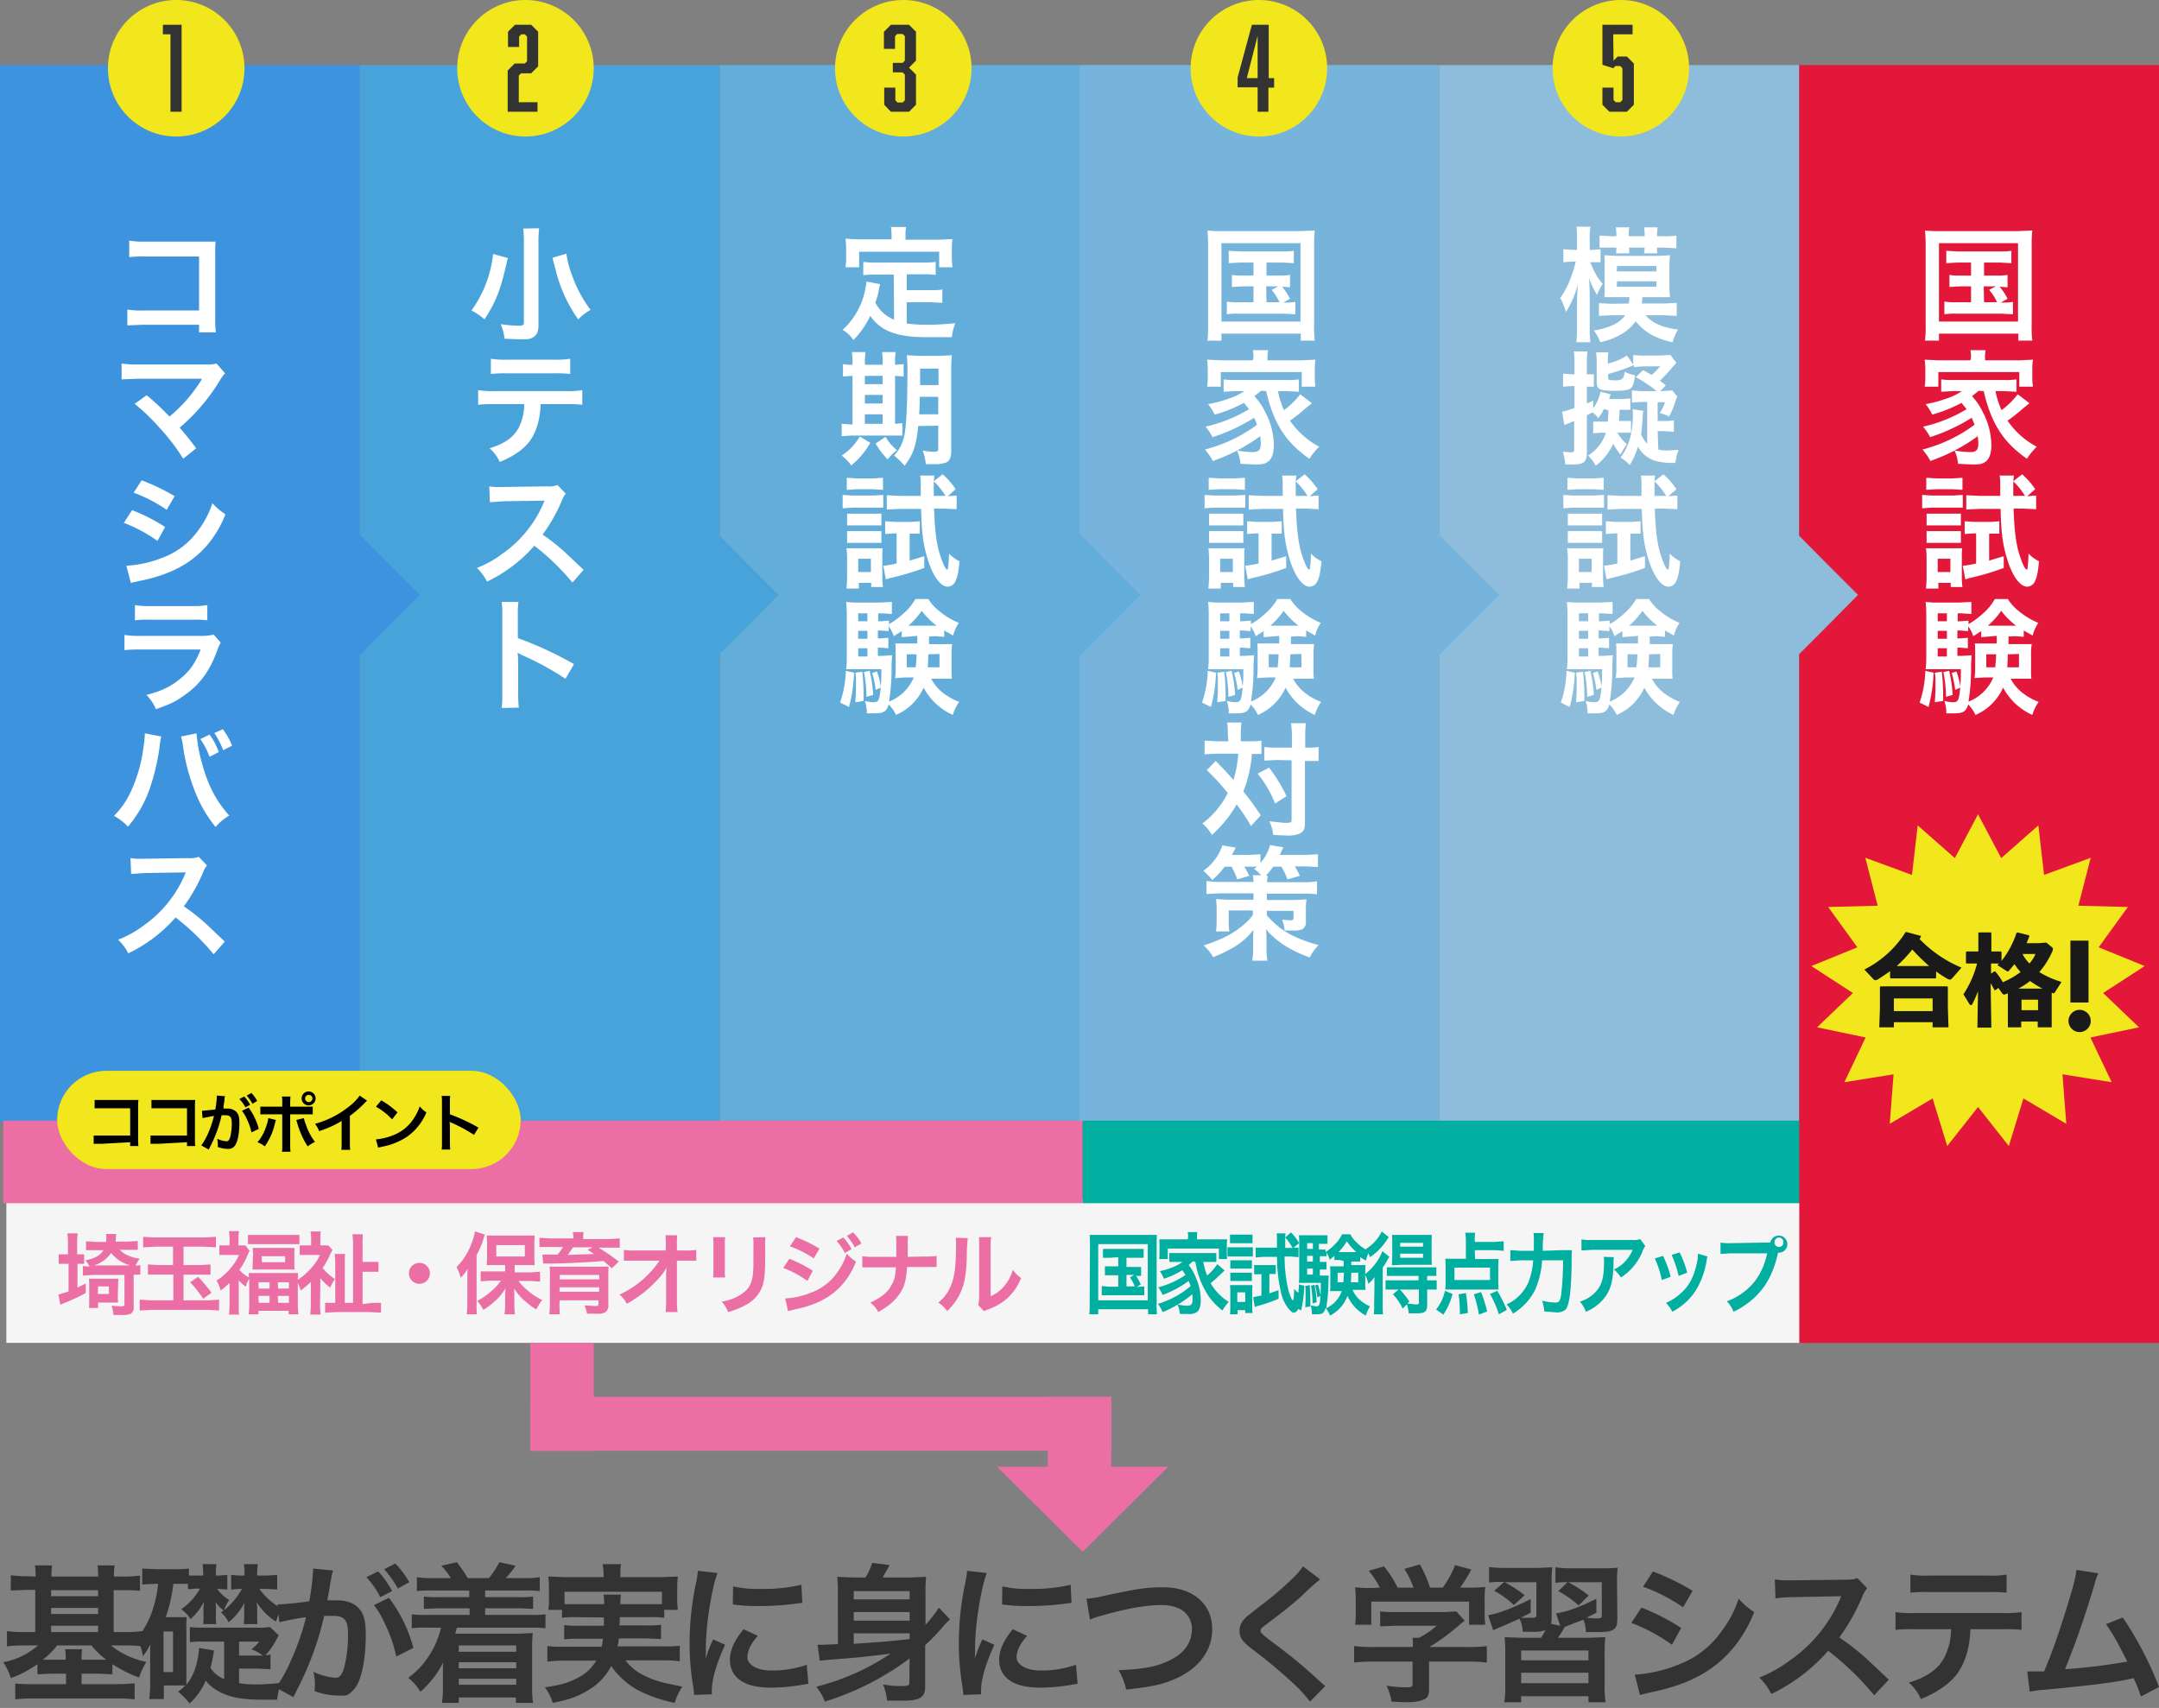 <svg id="レイヤー_1" data-name="レイヤー 1" xmlns="http://www.w3.org/2000/svg" width="680" height="538" viewBox="0 0 680 538"><rect x="0" y="0" width="680" height="538" fill="#808080" stroke="none"/><title>kaigo-shiken-taisaku</title><rect x="2" y="378" width="565" height="45" fill="#f5f5f5"/><rect y="20.5" width="113.3" height="333" fill="#3d93de"/><rect x="113.3" y="20.5" width="113.3" height="333" fill="#49a3db"/><rect x="226.7" y="20.5" width="113.3" height="333" fill="#63addb"/><rect x="340" y="20.5" width="113.3" height="333" fill="#77b4db"/><rect x="453.3" y="20.5" width="113.3" height="333" fill="#8dbddb"/><path d="M44.9,102.3l-4.8.2v-5a25.1,25.1,0,0,0,4.9.3H62.7v-17H45.7a38.2,38.2,0,0,0-5,.2V75.8a26.2,26.2,0,0,0,5,.3H67.9a23.6,23.6,0,0,0-.1,3.2v21.4a25.7,25.7,0,0,0,.2,4H62.7v-2.4Z" fill="#fff"/><path d="M46.2,124.5c2.1,1.7,3.2,2.8,4.8,4.3l2.4,2.4a47.9,47.9,0,0,0,5.1-4.9,51.6,51.6,0,0,0,4.8-6.4l.2-.4v-.2H43.3l-5,.2v-5a28.4,28.4,0,0,0,5.1.3H65a10.2,10.2,0,0,0,3.2-.3l2.7,3.1a12.2,12.2,0,0,0-1.7,2.3,60.3,60.3,0,0,1-12.6,14.8c1.6,1.9,3.1,3.7,5.2,6.5l-4.1,3.3a64.2,64.2,0,0,0-7.5-9.8,63,63,0,0,0-7.8-7.5Z" fill="#fff"/><path d="M41.6,160.7A55.1,55.1,0,0,1,52,166l-2.4,4.4A45.6,45.6,0,0,0,39,164.7Zm-1.8,17.5a35.7,35.7,0,0,0,11.3-2.5,23.9,23.9,0,0,0,11.3-8.6,28.9,28.9,0,0,0,4.5-8.6,20.2,20.2,0,0,0,4.1,3.5,34.1,34.1,0,0,1-5.9,9.9c-5,5.7-11.6,9.2-21.2,11.1l-2.7.6Zm4.8-26.9a62.6,62.6,0,0,1,10.4,5l-2.5,4.3a45.8,45.8,0,0,0-10.4-5.4Z" fill="#fff"/><path d="M69.5,202.4a17.6,17.6,0,0,0-1.1,2.5c-2,5.7-5,10.1-9.1,13.2s-5.3,3.5-10.2,5.3a13.6,13.6,0,0,0-3-4.5c4.8-1.2,7.8-2.7,10.8-5.2s4.6-4.8,6.3-9.1h-19a39.6,39.6,0,0,0-5,.2V200a27.7,27.7,0,0,0,5.1.3H62.9a17.1,17.1,0,0,0,4.4-.4Zm-27-11.8a22.2,22.2,0,0,0,4.6.3H60.7a22.2,22.2,0,0,0,4.6-.3v4.8a30.1,30.1,0,0,0-4.5-.2H47a30.1,30.1,0,0,0-4.5.2Z" fill="#fff"/><path d="M50.8,232a16.6,16.6,0,0,0-.5,3,69.8,69.8,0,0,1-3.1,13.3,37.3,37.3,0,0,1-6.9,12.1,17.1,17.1,0,0,0-4.4-3.4,26.3,26.3,0,0,0,5.6-8.3,47.5,47.5,0,0,0,3.7-13.4,28.7,28.7,0,0,0,.4-3.8v-.5Zm11.1-1a50.5,50.5,0,0,0,1.6,9c1.9,7.1,4.4,12.1,8.7,16.9a16.8,16.8,0,0,0-4.3,3.6A41,41,0,0,1,61.3,249a61.1,61.1,0,0,1-3.7-14.2A19.5,19.5,0,0,0,57,232Zm4.1.4a20.3,20.3,0,0,1,2.9,5.5L66,238.4a23.7,23.7,0,0,0-2.9-5.6Zm4.3,4.9a27.8,27.8,0,0,0-2.8-5.4l2.7-1.2a22.4,22.4,0,0,1,2.9,5.2Z" fill="#fff"/><path d="M67.3,300.6a75,75,0,0,0-12-11.6,46.4,46.4,0,0,1-14.9,11.3,15.7,15.7,0,0,0-3.2-4.3,32.2,32.2,0,0,0,7.8-4.3,37.6,37.6,0,0,0,13.1-15.9l.4-1-12.9.2-4.3.3-.2-5a17.1,17.1,0,0,0,3.4.2h.9l13.7-.2a8.5,8.5,0,0,0,3.5-.4l2.6,2.7a7.5,7.5,0,0,0-1.2,2.1,51.7,51.7,0,0,1-6.1,10.8,60.4,60.4,0,0,1,7.2,5.7l5.7,5.4Z" fill="#fff"/><path d="M160,81.3l-.2.5-.2.9c-1.8,8.2-3.4,12.4-7,17.9a20.1,20.1,0,0,0-4.1-2.8,37,37,0,0,0,6.8-17.8Zm9.8-9.4a38,38,0,0,0-.2,4.8v25.8c0,1.9-.5,3-1.6,3.7s-1.9.7-4.1.7l-5-.2a15.6,15.6,0,0,0-1.2-4.6,38.4,38.4,0,0,0,5.6.5c1.3,0,1.7-.2,1.7-.9v-25a37.7,37.7,0,0,0-.2-4.7Zm8.6,8a30.4,30.4,0,0,0,1.8,6.9A40.5,40.5,0,0,0,186,97.6a17.9,17.9,0,0,0-3.9,3,46.1,46.1,0,0,1-6.9-14.8l-1.2-4.6Z" fill="#fff"/><path d="M170.3,127.3c-.2,4.5-1.1,7.7-2.7,10.5s-4.9,5.6-10.2,7.7a12.4,12.4,0,0,0-3.2-4.3c4.7-1.4,7.6-3.5,9.2-6.5a16.6,16.6,0,0,0,1.7-7.4h-9.5a38.6,38.6,0,0,0-5,.2v-4.6a27.5,27.5,0,0,0,5,.3h22.8a27.7,27.7,0,0,0,5-.3v4.6a38.6,38.6,0,0,0-5-.2ZM154.6,113a26.5,26.5,0,0,0,5,.3h15a26.5,26.5,0,0,0,5-.3v4.8a36.8,36.8,0,0,0-5-.2H159.6a36.8,36.8,0,0,0-5,.2Z" fill="#fff"/><path d="M180.3,183.5a75,75,0,0,0-12-11.6,46.4,46.4,0,0,1-14.9,11.3,15.7,15.7,0,0,0-3.2-4.3,32.2,32.2,0,0,0,7.8-4.3,37.6,37.6,0,0,0,13.1-15.9l.4-1-12.9.2-4.3.3-.2-5a17.1,17.1,0,0,0,3.4.2h.9l13.7-.2a8.5,8.5,0,0,0,3.5-.4l2.6,2.7a7.5,7.5,0,0,0-1.2,2.1,51.7,51.7,0,0,1-6.1,10.8,60.4,60.4,0,0,1,7.2,5.7l5.7,5.4Z" fill="#fff"/><path d="M158,223a26.3,26.3,0,0,0,.2-4.4v-25a25,25,0,0,0-.2-4h5.3a26.2,26.2,0,0,0-.2,4.1V201a114.6,114.6,0,0,1,17.7,8.2l-2.7,4.6a92.3,92.3,0,0,0-13.8-7.5l-1.3-.7a20.2,20.2,0,0,1,.2,2.7v10.3a43,43,0,0,0,.2,4.3Z" fill="#fff"/><path d="M281.5,86.5h-5.7a27.8,27.8,0,0,0-3.9.2V82.5a26.1,26.1,0,0,0,3.9.2h14.9a27.3,27.3,0,0,0,4-.2v4.1a27.9,27.9,0,0,0-4-.2h-5.1v5h7.4a20,20,0,0,0,3.8-.2v4.2l-3.8-.2h-7.4v6.7a45.6,45.6,0,0,0,6.4.4c2.3,0,4.9-.1,8.9-.5a15.2,15.2,0,0,0-1.1,4.4h-8.3c-9.1,0-14.2-2-17.4-6.7a27.6,27.6,0,0,1-5.3,7.6,10.6,10.6,0,0,0-3.4-3.2,23.1,23.1,0,0,0,6.7-11,24.2,24.2,0,0,0,.8-4.2l4.3.8c-.2.7-.2.7-.5,2.3s-.4,1.7-1,3.5a11.3,11.3,0,0,0,5.9,5.4ZM280.8,74a12.6,12.6,0,0,0-.2-2.5h4.8a11.8,11.8,0,0,0-.2,2.5v1.5h10.5l4.3-.2a21.4,21.4,0,0,0-.2,2.9v3a25.2,25.2,0,0,0,.2,3h-4.2V79.3H270.6v4.9h-4.3a17.3,17.3,0,0,0,.2-3.1v-3c0-1-.1-2-.2-2.9l4.3.2h10.2Z" fill="#fff"/><path d="M268.5,114.2a19.9,19.9,0,0,0-.2-3.3h4.3a19.9,19.9,0,0,0-.2,3.3v.7H278v-.7a18.5,18.5,0,0,0-.2-3.3h4.3a19.3,19.3,0,0,0-.2,3.3v.7l2.7-.2v3.9l-2.7-.2v15.1l2.3-.2v3.9H268.1l-3,.2v-3.9l2.9.2h.5V118.4l-3,.2v-3.9a12.7,12.7,0,0,0,3,.2Zm5.6,25.3a24.8,24.8,0,0,1-6,7.1,14.6,14.6,0,0,0-3-3.1,17.9,17.9,0,0,0,5.7-6ZM278,121v-2.6h-5.6V121Zm0,6.1v-2.7h-5.6v2.7Zm0,6.4v-3h-5.6v3Zm.9,4.1a14.8,14.8,0,0,0,3.6,4.2,14.7,14.7,0,0,0-2.9,2.9,22.1,22.1,0,0,1-3.8-5Zm10.3-3.4c-.6,6.2-1.6,9-4.3,12.5a25.3,25.3,0,0,0-3.3-3.2,13.2,13.2,0,0,0,3.4-7.3c.5-3.4.8-9.1.8-19.2a39.9,39.9,0,0,0-.2-5.1l4.3.2h5.7l4.2-.2a37,37,0,0,0-.2,4.3v25.9c0,1.9-.5,3.1-1.6,3.6a10.4,10.4,0,0,1-3.9.5h-2.5a16.8,16.8,0,0,0-1-4.3,18,18,0,0,0,3.4.4c1.2,0,1.5-.2,1.5-.9v-7.3Zm.5-9.2c0,2.3-.1,3.7-.2,5.5h6V125Zm5.9-8.9h-5.8v5.2h5.8Z" fill="#fff"/><path d="M265.4,155.9l3.1.2h6.6l3.1-.2v4h-9.7l-3.1.2Zm1.2,29.5c.1-1.2.2-2.5.2-3.8v-5.9a23.4,23.4,0,0,0-.2-3H278a22.4,22.4,0,0,0-.1,2.8v6.7a20.6,20.6,0,0,0,.2,2.7h-3.7v-1.3h-3.9v1.8Zm.1-34.9,3.2.2h5l3.2-.2v3.8l-3.2-.2h-5l-3.2.2Zm.1,11.3h10.8v3.7H266.8Zm0,5.5h10.8v3.7H266.8Zm3.5,12.9h4v-4.2h-4ZM281.8,168l-3,.2v-4l3.2.2h5l2.7-.2v3.9h-3.2v8.5l4.6-1.4v3.7a81.1,81.1,0,0,1-10.8,3.2l-1.3.4-.8-4.3a28.5,28.5,0,0,0,4.2-.7V168Zm16.7-11.7,2.8-.2v4.3l-4.2-.2h-2.9c.2,6.8.8,11.4,1.9,14.7s1.8,4.5,2.2,4.5.2-.2.3-.6.3-3,.3-4.4a12.4,12.4,0,0,0,3.3,2.4c-.3,3.3-.6,4.9-1.2,6.1a2.8,2.8,0,0,1-2.5,1.9c-2.3,0-4.7-3.4-6.3-8.6s-1.9-9-2.1-15.9h-6.6l-4.2.2V156l4.3.2h6.4v-4.3a12.6,12.6,0,0,0-.2-2.1h4.5a21.9,21.9,0,0,0-.2,3.5c0,1.1,0,1.4,0,2.9h3.7a23.8,23.8,0,0,0-3.7-4.6l2.8-2.2a22.7,22.7,0,0,1,4.1,4.7Z" fill="#fff"/><path d="M269,211.9a48.1,48.1,0,0,1-1.6,10.8l-2.8-1.4a33.4,33.4,0,0,0,1.8-10Zm23.6-11.4c0,1.4,0,1.6,0,2.4h7.3a21.1,21.1,0,0,0-.2,2.8v5.3a23.7,23.7,0,0,0,.1,2.8h-6.5a13.2,13.2,0,0,0,3.4,4.2,19.2,19.2,0,0,0,5.4,3.1,14.4,14.4,0,0,0-2,4.1,19.5,19.5,0,0,1-9.2-8.6,16.8,16.8,0,0,1-8.7,8.6,11.7,11.7,0,0,0-2.3-3.3c-.7,2.3-1.6,2.8-4.6,2.8H273a10.8,10.8,0,0,0-.6-3.9,12.4,12.4,0,0,0,2.7.4c1.6,0,1.9-.5,2.3-4.6l-1.6.7a28.4,28.4,0,0,0-1.1-5.3l1.5-.5a25.2,25.2,0,0,1,1.2,4.7c.2-2.1.2-3.1.2-5.4H266.5a27,27,0,0,0,.2-3.3V193.6a35.4,35.4,0,0,0-.2-4,27.1,27.1,0,0,0,3.9.2h6.8l3.7-.2v3.8l-3-.2h-1.3v2.5h.8l2.6-.2v1.1a24.7,24.7,0,0,0,4.6-3.4,16.9,16.9,0,0,0,3.7-4.5h4.1a14.3,14.3,0,0,0,3.2,3.6,23.4,23.4,0,0,0,6.4,3.9,13.1,13.1,0,0,0-1.8,4l-2.8-1.6v2l-2.7-.2Zm-21,11.1c.3,2.9.4,5,.4,7.3v1.9l-2.6.4c.1-2,.2-2.7.2-5.4s0-2.3-.2-3.9Zm1.6-18.4h-2.9v2.5h2.9Zm0,5.5h-2.9v2.5h2.9Zm-2.9,5.5v2.6h2.9v-2.6Zm3.6,7.1a41.8,41.8,0,0,1,1.1,7.6l-2.1.6a39.8,39.8,0,0,0-.8-7.8Zm12.8-10.8-2.7.2v-1.9l-2.5,1.6a10.4,10.4,0,0,0-1.6-3.1v1.5l-2.6-.2h-.8v2.5h.7l2.6-.2v3.3l-2.6-.2h-.7v2.6h1.4l3.1-.2c-.1.7-.1,1.6-.2,3.2A64.1,64.1,0,0,1,280,221a13.9,13.9,0,0,0,7.8-7.6h-2.8l-3.1.2a19.8,19.8,0,0,0,.2-2.8v-5.3c0-1.3,0-1.8-.1-2.8h6.9v-2.4Zm-1.1,5.6v4.1h2.8a40,40,0,0,0,.3-4.1Zm9.4-9a24.6,24.6,0,0,1-4.7-4.7,25.2,25.2,0,0,1-4.2,4.7h8.9Zm-2.6,9c-.1,2.3-.1,3-.2,4.1h3.7V206Z" fill="#fff"/><path d="M380.5,77.3a46.6,46.6,0,0,0-.2-4.7,36.5,36.5,0,0,0,4.6.2h24.6l4.6-.2a40.2,40.2,0,0,0-.2,4.7v25a31.4,31.4,0,0,0,.2,5h-4.4v-2.2H384.7v2.2h-4.4a36.9,36.9,0,0,0,.2-5.1Zm4.2,24h24.9V76.6H384.7Zm5.9-18.6-3.6.2V79l3.6.2h13.3a21.8,21.8,0,0,0,3.6-.2v3.9l-3.6-.2h-5v4.1h4a17.9,17.9,0,0,0,3.4-.2v3.9l-2.5-.2a19.1,19.1,0,0,1,2.5,3.8l-2.1,1.2a20,20,0,0,0,3.8-.2V99l-3.7-.2H390.1a23.1,23.1,0,0,0-3.7.2V95a19.4,19.4,0,0,0,3.7.2h4.7v-5h-3.4l-3.4.2V86.6a18.2,18.2,0,0,0,3.4.2h3.4V82.7Zm8.3,12.5H403a17.1,17.1,0,0,0-2.5-3.9l2.1-1.1h-3.8Z" fill="#fff"/><path d="M397.2,123.1l-2.1,1.7a19.8,19.8,0,0,1,3.4,5,22.7,22.7,0,0,1,2.7,10.4c0,2.6-.6,4.3-1.8,5.2s-2.1.9-4.4.9l-4.3-.2a12.2,12.2,0,0,0-1.1-4.2,28.9,28.9,0,0,0,5,.5c1.9,0,2.5-.7,2.5-2.8a20.6,20.6,0,0,0-.2-2.2,56.8,56.8,0,0,1-14.9,7.8,18.6,18.6,0,0,0-2.5-3.6,47.1,47.1,0,0,0,16.4-7.8c-.3-.9-.5-1.3-.9-2.2a57.3,57.3,0,0,1-13.1,6.1,17.4,17.4,0,0,0-2.2-3.3,46.7,46.7,0,0,0,13.7-5.5l-1.6-2a45,45,0,0,1-9.2,3.7,18.7,18.7,0,0,0-2.1-3.3,37.2,37.2,0,0,0,6.4-1.7,19.2,19.2,0,0,0,5-2.4h-2.7l-3.8.2v-3.9a22.9,22.9,0,0,0,3.8.2h16a21.2,21.2,0,0,0,3.9-.2v3.9l-3.9-.2h-2.7a27.7,27.7,0,0,0,1.9,6,24.6,24.6,0,0,0,5.1-5l3.7,2.8-2.2,1.8a47.1,47.1,0,0,1-4.7,3.7,25.4,25.4,0,0,0,9.2,8.2,23.2,23.2,0,0,0-3.1,3.8,34.2,34.2,0,0,1-6.7-6c-3.3-4-5.5-9-6.9-15.3Zm-2.4-10.5a11.1,11.1,0,0,0-.2-2.3h4.8a10.5,10.5,0,0,0-.2,2.3v.9h10.8l4.3-.2a17.4,17.4,0,0,0-.2,2.7v3a19,19,0,0,0,.2,2.8H410v-4.6H384.5v4.6h-4.3a18,18,0,0,0,.2-2.8v-3a25.9,25.9,0,0,0-.2-2.7l4.3.2h10.1Z" fill="#fff"/><path d="M379.4,155.9l3.1.2h6.6l3.1-.2v4h-9.7l-3.1.2Zm1.2,29.5c.1-1.2.2-2.5.2-3.8v-5.9a23.5,23.5,0,0,0-.2-3H392a22.4,22.4,0,0,0-.1,2.8v6.7a20.6,20.6,0,0,0,.2,2.7h-3.7v-1.3h-3.9v1.8Zm.1-34.9,3.2.2h5l3.2-.2v3.8l-3.2-.2h-5l-3.2.2Zm.1,11.3h10.8v3.7H380.8Zm0,5.5h10.8v3.7H380.8Zm3.5,12.9h4v-4.2h-4ZM395.8,168l-3,.2v-4l3.2.2h5l2.7-.2v3.9h-3.2v8.5l4.6-1.4v3.7a81.1,81.1,0,0,1-10.8,3.2l-1.3.4-.8-4.3a28.5,28.5,0,0,0,4.2-.7V168Zm16.7-11.7,2.8-.2v4.3l-4.2-.2h-2.9c.2,6.8.8,11.4,1.9,14.7s1.8,4.5,2.2,4.5.2-.2.3-.6.3-3,.3-4.4a12.4,12.4,0,0,0,3.3,2.4c-.3,3.3-.6,4.9-1.2,6.1a2.8,2.8,0,0,1-2.5,1.9c-2.3,0-4.7-3.4-6.3-8.6s-1.9-9-2.1-15.9h-6.6l-4.2.2V156l4.3.2h6.4v-4.3a12.6,12.6,0,0,0-.2-2.1h4.5a21.9,21.9,0,0,0-.2,3.5c0,1.1,0,1.4,0,2.9h3.7a23.8,23.8,0,0,0-3.7-4.6l2.8-2.2a22.7,22.7,0,0,1,4.1,4.7Z" fill="#fff"/><path d="M383,211.9a48,48,0,0,1-1.6,10.8l-2.8-1.4a33.4,33.4,0,0,0,1.8-10Zm23.6-11.4c0,1.4,0,1.6,0,2.4h7.3a21.1,21.1,0,0,0-.2,2.8v5.3a23.7,23.7,0,0,0,.1,2.8h-6.5a13.2,13.2,0,0,0,3.4,4.2,19.2,19.2,0,0,0,5.4,3.1,14.3,14.3,0,0,0-2,4.1,19.5,19.5,0,0,1-9.2-8.6,16.8,16.8,0,0,1-8.7,8.6,11.7,11.7,0,0,0-2.3-3.3c-.7,2.3-1.6,2.8-4.6,2.8H387a10.8,10.8,0,0,0-.6-3.9,12.4,12.4,0,0,0,2.7.4c1.6,0,1.9-.5,2.3-4.6l-1.6.7a28.4,28.4,0,0,0-1.1-5.3l1.5-.5a25.1,25.1,0,0,1,1.2,4.7c.2-2.1.2-3.1.2-5.4H380.5a27,27,0,0,0,.2-3.3V193.6a35.4,35.4,0,0,0-.2-4,27.1,27.1,0,0,0,3.9.2h6.8l3.7-.2v3.8l-3-.2h-1.3v2.5h.8l2.6-.2v1.1a24.7,24.7,0,0,0,4.6-3.4,16.9,16.9,0,0,0,3.7-4.5h4.1a14.3,14.3,0,0,0,3.2,3.6,23.4,23.4,0,0,0,6.4,3.9,13.1,13.1,0,0,0-1.8,4l-2.8-1.6v2l-2.7-.2Zm-21,11.1c.3,2.9.4,5,.4,7.3v1.9l-2.6.4c.1-2,.2-2.7.2-5.4s0-2.3-.2-3.9Zm1.6-18.4h-2.9v2.5h2.9Zm0,5.5h-2.9v2.5h2.9Zm-2.9,5.5v2.6h2.9v-2.6Zm3.6,7.1a41.8,41.8,0,0,1,1.1,7.6l-2.1.6a39.8,39.8,0,0,0-.8-7.8Zm12.8-10.8-2.7.2v-1.9l-2.5,1.6a10.3,10.3,0,0,0-1.6-3.1v1.5l-2.6-.2h-.8v2.5h.7l2.6-.2v3.3l-2.6-.2h-.7v2.6h1.4l3.1-.2c-.1.7-.1,1.6-.2,3.2A64.2,64.2,0,0,1,394,221a13.9,13.9,0,0,0,7.8-7.6h-2.8l-3.1.2a19.8,19.8,0,0,0,.2-2.8v-5.3c0-1.3,0-1.8-.1-2.8h6.9v-2.4Zm-1.1,5.6v4.1h2.8a40,40,0,0,0,.3-4.1Zm9.4-9a24.6,24.6,0,0,1-4.7-4.7,25.2,25.2,0,0,1-4.2,4.7h8.9Zm-2.6,9c-.1,2.3-.1,3-.2,4.1h3.7V206Z" fill="#fff"/><path d="M386.7,231.3a18.5,18.5,0,0,0-.2-3.7H391a30.9,30.9,0,0,0-.2,3.7v2.2h2.8a20.9,20.9,0,0,0,3.7-.2v4.2h-3a40,40,0,0,1-2.7,11.8c2.5,3.1,2.8,3.6,5.5,7.5l-3.1,3.4a55.9,55.9,0,0,0-4.5-6.8,38.3,38.3,0,0,1-7.8,9.6,14,14,0,0,0-3-3.6,27.1,27.1,0,0,0,8-9.6,71.1,71.1,0,0,0-6.6-7.2l2.8-2.9,3.1,3.2,2.5,2.8a37.9,37.9,0,0,0,1.5-8.3H383l-3.6.2v-4.3l3.9.2h3.6Zm13,10.5a48.9,48.9,0,0,1,5.5,9l-3.6,2.3a34.8,34.8,0,0,0-5.5-9.4Zm2.2-2.4-3.7.2v-4.3a23.7,23.7,0,0,0,3.7.2h5v-3.1a26.1,26.1,0,0,0-.3-4.6h4.7a35.3,35.3,0,0,0-.2,4.6v3.1h.5a22.4,22.4,0,0,0,3.7-.2v4.4H411v18.8c0,2-.1,2.7-.7,3.4s-2.1,1.3-4.7,1.3l-4.6-.2a12.9,12.9,0,0,0-1.2-4.3l4.7.5c2.1,0,2.3-.1,2.3-.9V239.5Z" fill="#fff"/><path d="M385.7,273a22.3,22.3,0,0,1-3.9,4.2,17.7,17.7,0,0,0-2.8-2.9,16,16,0,0,0,6-8l4.2.7-1.2,2.3h5.2l3.8-.2v2.7a13.2,13.2,0,0,0,3-5.6l4.2.7-1.1,2.4h7.7l4.3-.2v4l-4.1-.2h-3.2c.6.9,1.1,1.9,1.6,3l-3.9,1.1a24.2,24.2,0,0,0-1.9-4h-2.6a19.6,19.6,0,0,1-2.3,2.8h.6a12.2,12.2,0,0,0-.2,2.1h11.5a23,23,0,0,0,4.2-.3v4.1a30.1,30.1,0,0,0-4.2-.2H399v2h8.9l3.6-.2a24.5,24.5,0,0,0-.2,3.2v3.7a2.6,2.6,0,0,1-1.1,2.5,6.2,6.2,0,0,1-2.9.4h-2.7a10.2,10.2,0,0,0-.8-3.4l2.5.2c.8,0,1.1-.2,1.1-.7v-2.3H399v1.4a25.1,25.1,0,0,0,7.7,6.2,42,42,0,0,0,8.6,3.2,15.8,15.8,0,0,0-2.8,3.9,40.8,40.8,0,0,1-7.6-3.6,23.2,23.2,0,0,1-3.6-2.7,13,13,0,0,1-2.5-2.6c0,1.3.1,1.8.1,2.8v3a20,20,0,0,0,.3,4.1h-4.8a21.9,21.9,0,0,0,.3-3.7v-3.3c0-.5,0-1.7.1-2.7a21.8,21.8,0,0,1-6.1,5.4,42.7,42.7,0,0,1-6.6,3.2,14.9,14.9,0,0,0-3-3.7,44.4,44.4,0,0,0,8.2-3.4,28.2,28.2,0,0,0,4.5-3.2,14.7,14.7,0,0,0,2.8-3v-1.4h-7.6v3.4a21.1,21.1,0,0,0,.2,3.2H383a30,30,0,0,0,.2-3.6v-3.4a25.9,25.9,0,0,0-.2-3.2l3.4.2h8.4v-2H384.1l-4.1.2v-4.1a24.9,24.9,0,0,0,4.1.3h10.7a12.9,12.9,0,0,0-.2-2.1h2.6a13.9,13.9,0,0,0-2.2-2l.9-.7h-4c.7,1.1.9,1.6,1.6,2.9l-3.8,1.1a31.3,31.3,0,0,0-1.8-4Z" fill="#fff"/><path d="M500.8,82.5c1.6,3.7,2.1,4.7,4,6.9a16.8,16.8,0,0,0-1.8,3.5,25.1,25.1,0,0,1-2.5-5.3c.1,1.9.2,3.5.2,5.4v10a38.9,38.9,0,0,0,.2,4.8h-4.4a39.6,39.6,0,0,0,.2-4.8V94.7c.1-2.7.2-4.4.2-5a29.3,29.3,0,0,1-3.7,8.6,16.3,16.3,0,0,0-1.8-4.4,27.5,27.5,0,0,0,3.4-6.6,42,42,0,0,0,1.5-4.9h-1.2l-2.7.2V78.5l2.8.2h1.5V75.5a26.3,26.3,0,0,0-.2-4.1h4.4a25.8,25.8,0,0,0-.2,4.1v3.2h1.1l2.3-.2v4.1h-3.2ZM513,95.6a12.2,12.2,0,0,0,.2-2h-7.9c.1-.9.1-1.7.1-3.2V83.6c0-1.3,0-2.2-.1-3.2l3.5.2h13.7l3.5-.2a24.5,24.5,0,0,0-.2,3.2v6.8a23.8,23.8,0,0,0,.2,3.2h-8.7c-.1,1.1-.1,1.2-.2,2h7l4-.2v4.1l-3.9-.2h-5.9c2,2.4,5.3,3.9,10.2,4.5a16.5,16.5,0,0,0-1.7,4c-5.3-1.1-8.9-3.2-11.6-6.6a14.5,14.5,0,0,1-4.1,3.8,22.4,22.4,0,0,1-7.1,2.8,12.8,12.8,0,0,0-2-3.7,22.9,22.9,0,0,0,5.3-1.4,10.2,10.2,0,0,0,4.6-3.4h-4.4l-3.9.2v-4l4,.2Zm.1-17.6a13.9,13.9,0,0,0,.1,1.8h-4.2a14.5,14.5,0,0,0,.1-1.8h-5.3V74.2l3.5.2h1.8v-.5a13.3,13.3,0,0,0-.2-2.3h4.3a9.7,9.7,0,0,0-.2,2.3v.5H518v-.5a10.1,10.1,0,0,0-.2-2.3h4.3a12.7,12.7,0,0,0-.2,2.3v.5h2a22.3,22.3,0,0,0,4.1-.2v4l-4-.2h-2.1a11.8,11.8,0,0,0,.1,1.8h-4.2A14.3,14.3,0,0,0,518,78Zm-3.9,7.5h12.5V83.8H509.3Zm0,4.8h12.5V88.6H509.3Z" fill="#fff"/><path d="M505.2,128.8a16.4,16.4,0,0,1-1.8,2.9,9.1,9.1,0,0,0-1.8-1.8l-1.8.9v11.7c0,3-.9,3.8-4.4,3.8h-2.4a15.7,15.7,0,0,0-.8-4l2.7.2c.7,0,.9-.2.9-1.1v-8.8l-3.1,1.3-.7-4.2a22.8,22.8,0,0,0,3.9-1.2v-6.9h-.9l-2.7.2v-4.1l2.6.2h1v-3.2a26.1,26.1,0,0,0-.2-4h4.3a26.4,26.4,0,0,0-.2,4v3.2h2.2v3.9h-2.2v5.3l2-.9v2.4a13.1,13.1,0,0,0,2.3-5.2l3.2.8-.5,1.5h4l2.7-.2v3.6h-3.4c0,1.7-.1,2.3-.2,3.5h3.8v3.7h-4.3a14.3,14.3,0,0,0,3,3.6,30.2,30.2,0,0,0-2,3.3,21.4,21.4,0,0,1-2.3-3.4,18.4,18.4,0,0,1-5.5,6.9,14.3,14.3,0,0,0-2.4-3.2,13.4,13.4,0,0,0,5.6-7.2h-1.5l-2.5.2v-3.7h4.6c.1-1.4.1-1.6.2-3.5Zm17.1,12.8a13.4,13.4,0,0,0,3.2.3l3.2-.2a15.8,15.8,0,0,0-1,4.1,20.9,20.9,0,0,1-6.6-.7,9.4,9.4,0,0,1-5.2-4.4,23.6,23.6,0,0,1-2.6,5.8,13.6,13.6,0,0,0-2.9-2.4c2.7-3.5,3.9-7.8,3.9-13.7,0-.7,0-.7-.1-1.5l3.4.5c-.1.5-.2,1-.2,2-.2,2.8-.3,3.8-.5,5.4a10.2,10.2,0,0,0,1.9,3V126.6h-1.9l-2.9.2v-3.8l2.9.2h4.9a40.7,40.7,0,0,0-6.6-4.4l2.3-2.2,2.7,1.5a20.9,20.9,0,0,0,2.7-2.7h-4.8l-3.5.2V115a55.2,55.2,0,0,1-8.1,2.8v1.1c0,.8.3.9,2.2.9s2.8-.2,3-2.7a10.5,10.5,0,0,0,3.3,1.1c-.4,2.8-.7,3.5-1.4,4.1s-2.2.8-5.2.8c-4.6,0-5.5-.5-5.5-2.7v-6.6a27.4,27.4,0,0,0-.2-2.8h3.9a17.1,17.1,0,0,0-.2,2.6v.9a18,18,0,0,0,6-2.5l2,2.8v-3a20.8,20.8,0,0,0,3.5.2h5.1l3.1-.2,1.9,2.5-1.1,1.2a48.5,48.5,0,0,1-4.1,4.4l1.9,1.5-1.8,1.8h.4l3.4-.2,1.6,1.9a30.5,30.5,0,0,0-1.1,3,21.9,21.9,0,0,1-1.5,3.3,13.2,13.2,0,0,0-3-1.1,10.8,10.8,0,0,0,1.7-3.4h-2.3v5.9h2a16.2,16.2,0,0,0,3.1-.2V136l-3.1-.2h-2Z" fill="#fff"/><path d="M492.4,155.9l3.1.2h6.6l3.1-.2v4h-9.7l-3.1.2Zm1.2,29.5c.1-1.2.2-2.5.2-3.8v-5.9a23.5,23.5,0,0,0-.2-3H505a22.4,22.4,0,0,0-.1,2.8v6.7a20.6,20.6,0,0,0,.2,2.7h-3.7v-1.3h-3.9v1.8Zm.1-34.9,3.2.2h5l3.2-.2v3.8l-3.2-.2h-5l-3.2.2Zm.1,11.3h10.8v3.7H493.8Zm0,5.5h10.8v3.7H493.8Zm3.5,12.9h4v-4.2h-4ZM508.8,168l-3,.2v-4l3.2.2h5l2.7-.2v3.9h-3.2v8.5l4.6-1.4v3.7a81.1,81.1,0,0,1-10.8,3.2l-1.3.4-.8-4.3a28.5,28.5,0,0,0,4.2-.7V168Zm16.7-11.7,2.8-.2v4.3l-4.2-.2h-2.9c.2,6.8.8,11.4,1.9,14.7s1.8,4.5,2.2,4.5.2-.2.3-.6.3-3,.3-4.4a12.4,12.4,0,0,0,3.3,2.4c-.3,3.3-.6,4.9-1.2,6.1a2.8,2.8,0,0,1-2.5,1.9c-2.3,0-4.7-3.4-6.3-8.6s-1.9-9-2.1-15.9h-6.6l-4.2.2V156l4.3.2h6.4v-4.3a12.6,12.6,0,0,0-.2-2.1h4.5a21.9,21.9,0,0,0-.2,3.5c0,1.1,0,1.4,0,2.9h3.7a23.8,23.8,0,0,0-3.7-4.6l2.8-2.2a22.7,22.7,0,0,1,4.1,4.7Z" fill="#fff"/><path d="M496,211.9a48,48,0,0,1-1.6,10.8l-2.8-1.4a33.4,33.4,0,0,0,1.8-10Zm23.6-11.4c0,1.4,0,1.6,0,2.4h7.3a21.1,21.1,0,0,0-.2,2.8v5.3a23.7,23.7,0,0,0,.1,2.8h-6.5a13.2,13.2,0,0,0,3.4,4.2,19.2,19.2,0,0,0,5.4,3.1,14.3,14.3,0,0,0-2,4.1,19.5,19.5,0,0,1-9.2-8.6,16.8,16.8,0,0,1-8.7,8.6,11.7,11.7,0,0,0-2.3-3.3c-.7,2.3-1.6,2.8-4.6,2.8H500a10.8,10.8,0,0,0-.6-3.9,12.4,12.4,0,0,0,2.7.4c1.6,0,1.9-.5,2.3-4.6l-1.6.7a28.4,28.4,0,0,0-1.1-5.3l1.5-.5a25.1,25.1,0,0,1,1.2,4.7c.2-2.1.2-3.1.2-5.4H493.5a27,27,0,0,0,.2-3.3V193.6a35.4,35.4,0,0,0-.2-4,27.1,27.1,0,0,0,3.9.2h6.8l3.7-.2v3.8l-3-.2h-1.3v2.5h.8l2.6-.2v1.1a24.7,24.7,0,0,0,4.6-3.4,16.9,16.9,0,0,0,3.7-4.5h4.1a14.3,14.3,0,0,0,3.2,3.6,23.4,23.4,0,0,0,6.4,3.9,13.1,13.1,0,0,0-1.8,4l-2.8-1.6v2l-2.7-.2Zm-21,11.1c.3,2.9.4,5,.4,7.3v1.9l-2.6.4c.1-2,.2-2.7.2-5.4s0-2.3-.2-3.9Zm1.6-18.4h-2.9v2.5h2.9Zm0,5.5h-2.9v2.5h2.9Zm-2.9,5.5v2.6h2.9v-2.6Zm3.6,7.1a41.8,41.8,0,0,1,1.1,7.6l-2.1.6a39.8,39.8,0,0,0-.8-7.8Zm12.8-10.8-2.7.2v-1.9l-2.5,1.6a10.3,10.3,0,0,0-1.6-3.1v1.5l-2.6-.2h-.8v2.5h.7l2.6-.2v3.3l-2.6-.2h-.7v2.6h1.4l3.1-.2c-.1.7-.1,1.6-.2,3.2A64.2,64.2,0,0,1,507,221a13.9,13.9,0,0,0,7.8-7.6h-2.8l-3.1.2a19.8,19.8,0,0,0,.2-2.8v-5.3c0-1.3,0-1.8-.1-2.8h6.9v-2.4Zm-1.1,5.6v4.1h2.8a40,40,0,0,0,.3-4.1Zm9.4-9a24.6,24.6,0,0,1-4.7-4.7,25.2,25.2,0,0,1-4.2,4.7h8.9Zm-2.6,9c-.1,2.3-.1,3-.2,4.1h3.7V206Z" fill="#fff"/><circle cx="55.5" cy="21.5" r="21.5" fill="#f2e71c"/><path d="M53.7,10.8H51.3v-3h5.9V35.2H53.7Z" fill="#333"/><circle cx="165.5" cy="21.5" r="21.5" fill="#f2e71c"/><path d="M159.9,22.2l2.2-2.2h3.2l.7-.7V11.5l-.7-.7h-1.1l-.7.7v3.3H160V10l2.2-2.2h5.1l2.2,2.2V20.9l-2.2,2.2h-3.2l-.7.7v8.4h5.9v3h-9.4Z" fill="#333"/><circle cx="284.5" cy="21.5" r="21.5" fill="#f2e71c"/><path d="M288.5,19.1l-2.2,2.2,2.2,2.2V33l-2.2,2.2h-5.7L278.5,33V27.6H282v4l.7.7h1.6l.7-.7V23.5l-.7-.7h-3.1v-3h3.1l.7-.7V11.4l-.7-.7h-1.7l-.7.7v4h-3.5V10l2.2-2.2h5.7l2.2,2.2Z" fill="#333"/><circle cx="396.5" cy="21.5" r="21.5" fill="#f2e71c"/><path d="M401.3,24.6v3h-1.8v7.6h-3.4V27.5h-6.3V24.4l4.5-16.6h5.3V24.6Zm-5.2,0V11.3l-3.4,13.3Z" fill="#333"/><circle cx="510.5" cy="21.5" r="21.5" fill="#f2e71c"/><path d="M508.2,19.1l1.3-1.3h2.9l2.2,2.2V33l-2.2,2.2h-5.5L504.7,33V27.6h3.5v3.9l.7.7h1.4l.7-.7v-10l-.7-.7h-1.5l-.7.7-3.4-1.1V7.8h9.5v3h-6.1Z" fill="#333"/><rect x="1" y="353" width="340" height="26" fill="#eb6ea5"/><rect x="341" y="353" width="226" height="26" fill="#00afa0"/><path d="M21.4,391.4a16.8,16.8,0,0,0-.2-2.9h3.3a15.9,15.9,0,0,0-.2,2.8v3.8h2.2v3H24.4v7.5l2.6-1.3v3a58,58,0,0,1-6.9,3.2l-1.1.5-.6-3.2,3.2-1v-8.7H18.5v-3h2.9Zm16,1.9a7.2,7.2,0,0,0,3,2.2,14.6,14.6,0,0,0,3.6,1,9.9,9.9,0,0,0-1.3,2.2l1.5-.2v3H42.1v10.1a2.3,2.3,0,0,1-.9,2.2,6.1,6.1,0,0,1-3,.4H35.7a7.7,7.7,0,0,0-.6-2.9l2.9.2c1,0,1.2-.1,1.2-.6v-9.3h-10l-3.1.2v-3l2.1.2a7.3,7.3,0,0,0-1.3-2c3-.6,4.6-1.5,5.7-3.2H27.1v-2.8l2.9.2h3.4a11.4,11.4,0,0,0,.1-1.4,7.1,7.1,0,0,0-.1-1.1h3.2a9.3,9.3,0,0,0-.1,1.3,7.6,7.6,0,0,1-.1,1.1h3.9l3.1-.2v2.8h-6Zm-.3,15a16.2,16.2,0,0,0,.1,2H30.9v1.7H28c.1-.5.1-1.5.1-2.2v-4.9a16.4,16.4,0,0,0-.1-2.1h9.3a19.4,19.4,0,0,0-.1,2.1Zm3.9-9.7a12,12,0,0,1-6-3.9,10.3,10.3,0,0,1-5.4,3.9Zm-10.2,9h3.5v-2.4H30.9Z" fill="#eb6ea5"/><path d="M48.8,392.7l-3.7.2v-3.3l3.7.2H64.2l3.8-.2v3.3l-3.7-.2H57.8v5.8h5.3l3.2-.2v3.2H57.8v8.1h7.9l3.3-.2v3.4l-3.5-.2H47.8l-3.8.2v-3.4l3.7.2h6.9v-8.1h-8v-3.2l3.4.2h4.5v-5.8Zm13.6,9.5a48.6,48.6,0,0,1,4.2,5l-2.6,1.9a40.3,40.3,0,0,0-4.1-5.2Z" fill="#eb6ea5"/><path d="M72.3,404.1a23.1,23.1,0,0,1-2.8,2.4,11.5,11.5,0,0,0-1.3-3.1,19.2,19.2,0,0,0,4.5-4,18.2,18.2,0,0,0,2.6-4.1H69.1v-3h3.2v-2.3a13.2,13.2,0,0,0-.2-2.2h3.2a12.6,12.6,0,0,0-.2,2.2v2.3h2.2l1.3,1.7-.6,1.3a23.5,23.5,0,0,1-2.6,4.7,10.3,10.3,0,0,0,3,2.4c0-.6,0-.8-.1-1.4H93.9a25.8,25.8,0,0,0-.1,2.9v7.1A25.3,25.3,0,0,0,94,414H90.9v-1.1H81.4v1.1H78.3a20.2,20.2,0,0,0,.2-2.9v-7c0-.4,0-.7,0-1.3a8.3,8.3,0,0,0-1.1,2.5,13.8,13.8,0,0,1-2.2-2v7.8a20.2,20.2,0,0,0,.1,3H72.1a25.5,25.5,0,0,0,.2-3ZM78.1,389H94.3v2.9H78.1Zm1.6,6.3a15.7,15.7,0,0,0-.1-2.2H92.8a15.5,15.5,0,0,0-.1,2.1v2.5a15.9,15.9,0,0,0,.1,2.2H79.5a15.5,15.5,0,0,0,.1-2.1Zm1.8,10.6h3.4v-2H81.4Zm0,4.5h3.4v-2.2H81.4Zm1-12.8h7.3v-1.9H82.4Zm5.1,8.3h3.4v-2H87.5Zm0,4.5h3.4v-2.2H87.5Z" fill="#eb6ea5"/><path d="M100.8,410.9a25.3,25.3,0,0,0,.2,3.2H97.7a25.9,25.9,0,0,0,.2-3.2v-7.1a27.4,27.4,0,0,1-3.2,2.7,11.6,11.6,0,0,0-1.3-3.1,20.7,20.7,0,0,0,4.2-3.5,16.7,16.7,0,0,0,3.2-4.6H94.4v-3h3.6v-2.3a12.9,12.9,0,0,0-.2-2.1H101a15.4,15.4,0,0,0-.1,2.2v2.2h2.5l1.3,1.4-.6,1.2a22.9,22.9,0,0,1-2.5,4.5,16.3,16.3,0,0,0,3.9,3.5,12.8,12.8,0,0,0-1.5,2.7,16,16,0,0,1-3.1-3Zm16.3-.5H120v3.1l-3.4-.2H105.8l-3.4.2v-3.1h3.2v-12a27.1,27.1,0,0,0-.2-3.4h3.3c-.1.7-.1,2.1-.1,3.2v12.2h2.6V392.2a24.7,24.7,0,0,0-.2-3.4h3.3a27.5,27.5,0,0,0-.1,3.4v5.3h5v3.1h-5v10.2Z" fill="#eb6ea5"/><path d="M135.4,401.1a3.3,3.3,0,1,1-3.3-3.3A3.3,3.3,0,0,1,135.4,401.1Z" fill="#eb6ea5"/><path d="M147.2,402.8c0-.9,0-1.6.1-3.1a14.3,14.3,0,0,1-2.2,2.8,15.5,15.5,0,0,0-1.3-3.4,20,20,0,0,0,4.7-7.4,19.6,19.6,0,0,0,1.1-3.8l3.1,1a7.7,7.7,0,0,0-.4,1.3,29.4,29.4,0,0,1-2.2,5.2v15.4a30.4,30.4,0,0,0,.1,3.2H147a29.4,29.4,0,0,0,.2-3.3Zm11.9-4.3h-5.8a25,25,0,0,0,.1-2.7v-4.1a22.7,22.7,0,0,0-.1-2.5h15.1a24,24,0,0,0-.1,2.7v4a22.7,22.7,0,0,0,.1,2.6h-6.3v2.3H167l3.1-.2v3.1l-3-.2h-3.8a18.5,18.5,0,0,0,3,3.1,19.3,19.3,0,0,0,4.5,2.9,16,16,0,0,0-1.9,3,28.6,28.6,0,0,1-3.6-2.7,16.3,16.3,0,0,1-3.4-4c.1.9.1,2.2.1,3v2.6a19.5,19.5,0,0,0,.2,2.6h-3.3a19.9,19.9,0,0,0,.2-2.6v-2.6c0-.2,0-1.2.1-3a16.1,16.1,0,0,1-3.6,4.3,20,20,0,0,1-3.4,2.5,9.4,9.4,0,0,0-1.9-2.8,21.9,21.9,0,0,0,4.8-3.4,17.7,17.7,0,0,0,2.7-3h-3.3l-3.1.2v-3.1h7.7Zm-2.8-2.7h9v-3.6h-9Z" fill="#eb6ea5"/><path d="M180.6,389.9a8,8,0,0,0-.2-1.8h3.4a9.4,9.4,0,0,0-.1,1.8v.4H192l3.2-.2V393h-6.7a64.2,64.2,0,0,1,6.4,4.4l-2.2,2.1-2.6-2.3c-4.8.4-9.8.7-15.9.8h-3.1l-.3-2.8h4.8a13.4,13.4,0,0,0,1.7-2.4h-7.4v-2.9l3.2.2h7.6Zm-4.4,20.9c0,1.3.1,2.3.1,3.2h-3.3a29.4,29.4,0,0,0,.2-3.5v-8.7a18.1,18.1,0,0,0-.1-2.8h18.6a28,28,0,0,0-.1,3v8.9a2.6,2.6,0,0,1-.9,2.4,4.5,4.5,0,0,1-2.8.5h-3a13.5,13.5,0,0,0-.8-2.6l3.4.2c.8,0,1-.2,1-.7v-1.1H176.3Zm12.5-9.2H176.3V403h12.5Zm-12.5,5.3h12.5v-1.4H176.3Zm4.3-14-1.7,2.4,8.3-.3-2-1.3,1.5-.8Z" fill="#eb6ea5"/><path d="M209.8,401.3c0-.1.1-1.6.1-2a17,17,0,0,1-2.9,3.9,38.6,38.6,0,0,1-5.5,4.9,40.6,40.6,0,0,1-4.1,2.6,8.1,8.1,0,0,0-2.3-2.9,29.8,29.8,0,0,0,8.8-6.1,26.7,26.7,0,0,0,3.8-4.6H196.5v-3.4a16.3,16.3,0,0,0,3.5.2h9.7v-2.2a20.2,20.2,0,0,0-.1-2.6h3.7a18,18,0,0,0-.1,2.4v2.4H216a15.9,15.9,0,0,0,3.3-.2v3.4h-6.1v13c0,1.4.1,2.4.2,3.2h-3.8a17.8,17.8,0,0,0,.2-2.7v-9.3Z" fill="#eb6ea5"/><path d="M228.4,389.7a14.2,14.2,0,0,0-.1,2.5v7.7a13.5,13.5,0,0,0,.1,2.5h-3.8a20.2,20.2,0,0,0,.1-2.5v-7.7a17.7,17.7,0,0,0-.1-2.5Zm12.7,0a13.3,13.3,0,0,0-.1,2.6v3.8c0,4.4-.2,6.7-.7,8.5a10.7,10.7,0,0,1-5.5,6.5,23.7,23.7,0,0,1-5.5,2.2,9.6,9.6,0,0,0-2-3.3,15.1,15.1,0,0,0,6-2.2c2.6-1.7,3.6-3.4,3.9-7.1.1-1.2.1-2.4.1-4.7v-3.5a14.7,14.7,0,0,0-.1-2.7Z" fill="#eb6ea5"/><path d="M248.6,396.5a41.3,41.3,0,0,1,7.4,3.8l-1.7,3.2a31.7,31.7,0,0,0-7.6-4.1ZM247.3,409a24.9,24.9,0,0,0,8.1-1.8,17.2,17.2,0,0,0,8.1-6.1,21.2,21.2,0,0,0,3.2-6.2,14.5,14.5,0,0,0,2.9,2.5,24.1,24.1,0,0,1-4.2,7.1c-3.6,4.1-8.3,6.6-15.2,8l-2,.5Zm3.4-19.3a44.9,44.9,0,0,1,7.4,3.6l-1.8,3.1a32.7,32.7,0,0,0-7.5-3.8Zm14.9.1a14.5,14.5,0,0,1,2.6,3.7l-2.1,1.2a17.1,17.1,0,0,0-2.6-3.8Zm3.6,3.1a17.7,17.7,0,0,0-2.5-3.6l2-1.1a14.8,14.8,0,0,1,2.6,3.5Z" fill="#eb6ea5"/><path d="M291.4,395.8a20.1,20.1,0,0,0,3.6-.2v3.5h-9.3c-.3,3.9-.7,5.7-2,7.9s-3.5,4.3-7.1,6.3a8.7,8.7,0,0,0-2.5-3c3.4-1.5,5.5-3.2,6.7-5.5s1.1-2.8,1.4-5.6H271.6v-3.5a20.2,20.2,0,0,0,3.6.2h7.1c0-1.2,0-1.7,0-2.2V392a17.6,17.6,0,0,0-.1-2.7H286a17.6,17.6,0,0,0-.1,2.7v1.7c0,1.8,0,1.8,0,2.2Z" fill="#eb6ea5"/><path d="M304.8,390a58.3,58.3,0,0,0-.3,6.3c-.2,5.5-.8,8.6-2.3,11.5a17.8,17.8,0,0,1-3.9,5.2,10,10,0,0,0-2.8-2.7,11.5,11.5,0,0,0,2.9-3.2c2-3.2,2.7-6.8,2.7-14.7a14.1,14.1,0,0,0-.1-2.5Zm7.4-.3a15.1,15.1,0,0,0-.2,2.7v15.9a11.3,11.3,0,0,0,4.3-3.2,13.7,13.7,0,0,0,2.7-5.1,11.7,11.7,0,0,0,2.6,2.6,17.4,17.4,0,0,1-4.5,6.5,18.5,18.5,0,0,1-6,3.4l-1.2.5-1.8-1.9a12.6,12.6,0,0,0,.3-3V391.5a12.1,12.1,0,0,0-.1-1.8Z" fill="#eb6ea5"/><path d="M11.2,496.6a16.1,16.1,0,0,0-.2-3.5h5.4a22.4,22.4,0,0,0-.2,3.5H30.9a19.1,19.1,0,0,0-.2-3.5h5.4a22,22,0,0,0-.2,3.5h3.1a37.5,37.5,0,0,0,5.1-.3v4.8a43.7,43.7,0,0,0-5.1-.2H35.8v13.2h3.8a43.7,43.7,0,0,0,5.2-.3v4.8a38.2,38.2,0,0,0-5.1-.3H34.9a26.1,26.1,0,0,0,11.2,5.2,23.6,23.6,0,0,0-2.3,4.9,39.2,39.2,0,0,1-8.4-4.2v3.2l-4.3-.2H25.7v3.3H37.2a40.1,40.1,0,0,0,5.2-.3v5.1a44.9,44.9,0,0,0-5.6-.3H10.5a47.4,47.4,0,0,0-5.7.3v-5a50,50,0,0,0,5.4.2H20.8v-3.3H16.1l-4.3.2v-3.2a33.9,33.9,0,0,1-8.4,4.4A16.8,16.8,0,0,0,1,523.6,23.1,23.1,0,0,0,12,518.3H7.3a39.7,39.7,0,0,0-5.1.3v-4.8a37.7,37.7,0,0,0,5.1.3h3.8V500.8H8.6l-5.2.2v-4.8a39.2,39.2,0,0,0,5.2.3ZM18,518.3a25.1,25.1,0,0,1-4.5,4.5h7.2a15.2,15.2,0,0,0-.2-3.3h5.4a16,16,0,0,0-.2,3.3h7.8a23.9,23.9,0,0,1-4.7-4.5Zm12.9-15.5v-1.9H16.1v1.9Zm0,5.6v-1.9H16.1v1.9Zm0,5.7v-2H16.1v2Z" fill="#333"/><path d="M75.3,530.2a35.3,35.3,0,0,0,5.2.4c2.1,0,3.9-.1,8.1-.5a16.7,16.7,0,0,0-1.3,5.3H83.1c-7.1,0-11.2-.8-14.7-2.9a12.5,12.5,0,0,1-3.6-3.1,20.4,20.4,0,0,1-5.1,7.2,19.5,19.5,0,0,0-3.6-3.7,21.7,21.7,0,0,0,2.3-2H51.6v4.3H47a34.4,34.4,0,0,0,.3-4.8v-8.8c0-1.3,0-2.4.1-3.7a21.7,21.7,0,0,1-2.4,3.8,25.3,25.3,0,0,0-1.7-5.8,27,27,0,0,0,5.1-9.9,34.6,34.6,0,0,0,1.4-7.1h-.9l-4.1.2v-5l4.7.2h5.2a36.8,36.8,0,0,0,4.8-.2v2.2H64a22.8,22.8,0,0,0-.2-3.6h4.4a16.2,16.2,0,0,0-.2,3.6h.8l2.8-.2v4.6l-2.6-.2h-.6a12.5,12.5,0,0,0,3.8,3.5,10.9,10.9,0,0,0-1.6,3.2,22.5,22.5,0,0,0,5.6-6.7h-.8l-2.6.2v-4.6l2.6.2h1.6a17.7,17.7,0,0,0-.2-3.6h4.4a21.7,21.7,0,0,0-.2,3.6h2.7l3.6-.2v4.6l-3.3-.2H81.7a20.1,20.1,0,0,0,7.1,6.2,17.5,17.5,0,0,0-1.9,4.1,19.4,19.4,0,0,1-6.1-6.2,15.3,15.3,0,0,1,.2,2.8v1.7a21.2,21.2,0,0,0,.1,2.5H76.8a24.3,24.3,0,0,0,.1-2.5v-1.5a24.4,24.4,0,0,1,.1-2.7,19.9,19.9,0,0,1-5,6.1,9.9,9.9,0,0,0-2.4-3.1l.8-.6a14.4,14.4,0,0,1-2.5-2.6c.1,1.4.1,2.3.1,2.7v1.7a20.1,20.1,0,0,0,.1,2.5H64a22.9,22.9,0,0,0,.1-2.5v-1.6a11.1,11.1,0,0,1,0-1.3,10,10,0,0,0,.1-1.6,17.5,17.5,0,0,1-4.2,5.4,10.9,10.9,0,0,0-2.9-3.1,20.1,20.1,0,0,0,5.9-6.5H61.9l-2.7.2v-1.7H54.6a47.2,47.2,0,0,1-2.4,10.5h6.6a33.4,33.4,0,0,0-.1,3.4v15c0,1.5,0,2.1,0,2.9a16.6,16.6,0,0,0,2.6-4.6,25.6,25.6,0,0,0,1.4-7l4.7.8a55.1,55.1,0,0,1-1.1,5.5,9.1,9.1,0,0,0,4.3,3.5V517.1H63.9a22.8,22.8,0,0,0-4.1.2v-4.8a24.5,24.5,0,0,0,4.1.2H80.8a21.8,21.8,0,0,0,4.2-.2l2.8,2.6-.7,1.3a22.5,22.5,0,0,1-3.5,5l1.6-.2v4.6l-4.4-.2H75.3Zm-23.8-3.5h3V513.9h-3Zm29.2-5.2h2.1a15.3,15.3,0,0,0-3.6-2,10.4,10.4,0,0,0,2.4-2.4H75.3v4.4Z" fill="#333"/><path d="M104.9,494.7c-.1.5-.3,1-.4,1.5s-.1.9-.3,1.6-.1,1-.8,4.6c-.2,1-.2,1.1-.3,1.7H106c3.1,0,5.4.8,7,2.5s2.2,4,2.2,8.3c0,8.1-1.4,14.6-3.6,17.1s-2.7,2.1-5.2,2.1a21.8,21.8,0,0,1-7.3-1.4c0-.9.1-1.6.1-2.1a17.7,17.7,0,0,0-.5-4,19.7,19.7,0,0,0,6.9,1.9c1.4,0,2.1-.9,2.8-3.2a41.8,41.8,0,0,0,1.2-10.7c0-4.3-1.1-5.6-4.8-5.6h-2.7a103.2,103.2,0,0,1-2.9,10.2,106.7,106.7,0,0,1-5.7,13.2l-.7,1.4-.4.8-5.5-3a48.1,48.1,0,0,0,4.9-8.9,78.5,78.5,0,0,0,4.6-13.3,83.2,83.2,0,0,0-8.4,1.6l-.6-5.6a99.6,99.6,0,0,0,10-1,71.6,71.6,0,0,0,1.2-9.5v-.8Zm14.2.3a26.5,26.5,0,0,1,4.4,6.2l-3.7,1.9a28.2,28.2,0,0,0-4.4-6.3Zm3.4,8.3a45,45,0,0,1,7.7,15.8l-5.4,2.7a44.2,44.2,0,0,0-3.7-10.6,29.4,29.4,0,0,0-3.3-5.6Zm2.8-2.9a32.4,32.4,0,0,0-4.3-6.1l3.5-1.8a27.7,27.7,0,0,1,4.4,5.9Z" fill="#333"/><path d="M136,501a34.4,34.4,0,0,0-4.7.2v-4.4a25.6,25.6,0,0,0,4.7.3h6a22.3,22.3,0,0,0-3-3.9l4.9-1.1a42.8,42.8,0,0,1,3.4,5H154a34.1,34.1,0,0,0,3.3-5l5.1,1.1a30.5,30.5,0,0,1-3.1,3.9h5.9a25.8,25.8,0,0,0,4.8-.3v4.4a33.9,33.9,0,0,0-4.8-.2H152.8v2.1h10.6a33.7,33.7,0,0,0,4.5-.2v3.9l-4.5-.2H152.8v2.1H167a30.8,30.8,0,0,0,4.8-.2v4.4a33.1,33.1,0,0,0-4.8-.2H143.9l-.5,1.9h20l4.4-.2a40.2,40.2,0,0,0-.2,4.5v12.7a28.3,28.3,0,0,0,.3,4.8h-5.4v-1.7h-18v1.7h-5.3a32.8,32.8,0,0,0,.3-4.6v-4.9c0-.9,0-2.6.1-3.3a29.5,29.5,0,0,1-7.2,9.3,16.7,16.7,0,0,0-3.8-4.4,25.5,25.5,0,0,0,6.5-6.9,27,27,0,0,0,3.8-8.9h-4.4a31.2,31.2,0,0,0-4.8.2v-4.4a30,30,0,0,0,4.8.2h13.4v-2.1H138l-4.5.2v-3.9a33.7,33.7,0,0,0,4.5.2h9.8V501Zm8.5,17.3v2h18.1v-2Zm0,5.3v1.9h18.1v-1.9Zm0,5.2v1.9h18.1v-1.9Z" fill="#333"/><path d="M181.4,509.4a25.9,25.9,0,0,0-4.4.2v-2.5h-4.3a18.4,18.4,0,0,0,.2-3.5v-3.5a29.1,29.1,0,0,0-.2-3.5l5.2.2h12.2v-1.1a14.7,14.7,0,0,0-.3-3h5.8a14.3,14.3,0,0,0-.2,3v1.1h12.9l5.2-.2a27.1,27.1,0,0,0-.2,3.4v3.6a25.9,25.9,0,0,0,.2,3.5h-4.3v2.5a26.9,26.9,0,0,0-4.5-.2h-9.5c0,1.5,0,1.5-.1,2.6H204a28.9,28.9,0,0,0,4.2-.2v4.5l-4.2-.2h-9.1c-.1,1.2-.2,1.6-.4,2.5h14.7a32.2,32.2,0,0,0,4.9-.2v4.9a41.3,41.3,0,0,0-5.1-.3H197a16,16,0,0,0,4.4,4,29.9,29.9,0,0,0,8.3,3.2l5.2,1.1a18.8,18.8,0,0,0-2.4,5.1,46.1,46.1,0,0,1-8.8-2.7,24.9,24.9,0,0,1-11.2-8.9,18.5,18.5,0,0,1-6.9,7.4c-3.3,2.1-6.3,3.2-11.5,4.2a15.5,15.5,0,0,0-2.5-4.9c4.9-.7,7.4-1.4,10.2-2.9a13.9,13.9,0,0,0,6-5.5H177.4a43.3,43.3,0,0,0-5,.3v-4.9a30.5,30.5,0,0,0,4.8.2h12.3c.2-.9.3-1.4.4-2.5h-8a31,31,0,0,0-4.2.2v-4.5a29.7,29.7,0,0,0,4.2.2h8.3c0-1.3,0-1.3,0-2.6Zm8.9-4.1a22.6,22.6,0,0,0-.2-3h5.5a15.5,15.5,0,0,0-.2,3h13.1v-3.9H177.8v3.9h12.5Z" fill="#333"/><path d="M218.6,533.9c0-.8-.1-1.1-.2-2.2a82.2,82.2,0,0,1-1.2-14.1,90.4,90.4,0,0,1,1.9-18.4,30.8,30.8,0,0,0,.7-4.4l6.2.7c-1.1,2.8-2.2,8.1-3,14.1a78.6,78.6,0,0,0-.7,10.4c0,1,0,1.4-.1,2.6a48.1,48.1,0,0,1,2.4-6.2l3.8,1.7c-2.6,5.5-4.2,10.9-4.2,14.3,0,.3,0,.7,0,1.3Zm20.1-18.6c-2.4,2.7-3.3,4.8-3.3,6.8s2.6,4.1,7.5,4.1a33.1,33.1,0,0,0,11.2-1.8l.5,6-1.9.3a58.1,58.1,0,0,1-9.7.9c-5.8,0-9.6-1.3-11.7-4.1a7.9,7.9,0,0,1-1.4-4.6c0-3.1,1.4-6.2,4.3-9.7Zm-7.8-15.6a34,34,0,0,0,8.7.8,51.9,51.9,0,0,0,12.8-1.3l.3,5.7-3.3.4a84.4,84.4,0,0,1-10.1.6,55.9,55.9,0,0,1-8.5-.5Z" fill="#333"/><path d="M286.5,522.4a87.9,87.9,0,0,1-26.7,13.6,18,18,0,0,0-2.7-4.7,74.4,74.4,0,0,0,23.4-10.4c-9.8,1.2-11.3,1.3-19.3,1.9l-3,.3-.7-5H259l4.9-.2V501.2a44,44,0,0,0-.2-4.5l5.1.2h3.8a18.9,18.9,0,0,0,2.1-4.6l5.5.7-2.2,3.9h8.7l5-.2a37.8,37.8,0,0,0-.2,5.1v10a35,35,0,0,0,4.2-5.4l3.5,3.7a21.2,21.2,0,0,0-2.3,2.4,61.4,61.4,0,0,1-5.5,5.7v13.1c0,3.3-1.6,4.4-6.9,4.4h-5.1a17,17,0,0,0-1.3-5.1,30.5,30.5,0,0,0,5.4.5c2.4,0,2.9-.2,2.9-.9Zm0-21.2H268.9v2.6h17.6Zm-17.6,9.3h17.6v-2.7H268.9Zm0,7.3c10.1-.7,10.1-.7,17.6-1.5v-1.8H268.9Z" fill="#333"/><path d="M303.4,533.9c0-.8-.1-1.1-.2-2.2a82.2,82.2,0,0,1-1.2-14.1,90.4,90.4,0,0,1,1.9-18.4,30.7,30.7,0,0,0,.7-4.4l6.2.7c-1.1,2.8-2.2,8.1-3,14.1a78.6,78.6,0,0,0-.7,10.4c0,1,0,1.4-.1,2.6a48.1,48.1,0,0,1,2.4-6.2l3.8,1.7c-2.6,5.5-4.2,10.9-4.2,14.3,0,.3,0,.7,0,1.3Zm20.1-18.6c-2.4,2.7-3.3,4.8-3.3,6.8s2.6,4.1,7.5,4.1a33.1,33.1,0,0,0,11.2-1.8l.5,6-1.9.3a58.1,58.1,0,0,1-9.7.9c-5.8,0-9.6-1.3-11.7-4.1a7.9,7.9,0,0,1-1.4-4.6c0-3.1,1.4-6.2,4.3-9.7Zm-7.8-15.6a34,34,0,0,0,8.7.8,51.9,51.9,0,0,0,12.8-1.3l.3,5.7-3.3.4a84.4,84.4,0,0,1-10.1.6,55.9,55.9,0,0,1-8.5-.5Z" fill="#333"/><path d="M342.2,503.6a33.6,33.6,0,0,0,5.5-.9c10.7-2.3,13.3-2.7,18.7-2.7,9.3,0,15.4,5.2,15.4,13.2,0,6.4-3.8,11.8-10.5,15.1-4.3,2.1-8,3-16.6,3.9a20.4,20.4,0,0,0-2.4-6.1c7.5-.3,11.5-1,15.5-2.8s6.2-4.2,7.1-7a10.4,10.4,0,0,0,.5-3.3,6.9,6.9,0,0,0-3.6-6.1,12.3,12.3,0,0,0-6.1-1.3c-4.9,0-11,1.1-18.6,3.3a17.2,17.2,0,0,0-3.8,1.3Z" fill="#333"/><path d="M415.8,497.5a71.9,71.9,0,0,0-5.8,5.2c-2.4,2.2-5.7,4.9-11.2,9-1.5,1.1-1.8,1.5-1.8,2s.1.8,4.2,3.9a158.3,158.3,0,0,1,14.8,12.3l1.4,1.2-4.8,4.9a45.5,45.5,0,0,0-6.1-6.5,149.1,149.1,0,0,0-12.1-10c-3.1-2.4-4-3.7-4-5.8a5.5,5.5,0,0,1,1.6-3.8c.6-.7.7-.7,4.1-3.4a105.5,105.5,0,0,0,10.9-9.2,23.4,23.4,0,0,0,3.4-3.9Z" fill="#333"/><path d="M432.2,523.4a45.9,45.9,0,0,0-5.7.3v-5.2a40,40,0,0,0,5.7.3h12.8v-.3a22.1,22.1,0,0,0-.1-2.6h2a25,25,0,0,0,5.6-3.8H439.4l-4.7.2v-4.7a34.3,34.3,0,0,0,4.8.2h15.6l3.6-.2,2.6,2.9-1.7,1.4a65.9,65.9,0,0,1-9.4,6.9h12.3a38.8,38.8,0,0,0,5.8-.3v5.2a46.5,46.5,0,0,0-5.8-.3H450.1v8.2c0,1.6-.1,2.3-.6,3s-2.4,1.6-6.6,1.6l-4.6-.2a17.8,17.8,0,0,0-1.6-5,42.9,42.9,0,0,0,5.8.5c2.1,0,2.4-.1,2.4-1.1v-7Zm2.4-23.3a27.3,27.3,0,0,0-3.5-5.3l4.8-1.4a34.8,34.8,0,0,1,4.3,6.7h5a27.6,27.6,0,0,0-2.9-5.9l4.9-1.4a37.2,37.2,0,0,1,3.2,7.3h4a31.2,31.2,0,0,0,3.9-7.1l5.1,1.4a49.4,49.4,0,0,1-3.5,5.7h2.1a56.8,56.8,0,0,0,5.8-.2,29.5,29.5,0,0,0-.2,3.9v4.4a28.5,28.5,0,0,0,.2,3.6h-5.1v-7.3H431.9v7.3h-5.1a20.6,20.6,0,0,0,.2-3.6v-4.3a30.9,30.9,0,0,0-.2-3.9,45.4,45.4,0,0,0,5.6.2Z" fill="#333"/><path d="M509.4,509.4c0,2.4-.2,3.1-1.1,3.8s-2.2.9-5.2.9h-3.6a11.2,11.2,0,0,0-.8-3.9L494,512l-1.2.5a34.3,34.3,0,0,1-2.1,3.4h9.7l5.2-.2a48.5,48.5,0,0,0-.2,5.3v9.8a30.5,30.5,0,0,0,.3,5.4h-5.4v-1.9H479.1v1.9h-5.3a31.5,31.5,0,0,0,.3-5.4v-9.7a50,50,0,0,0-.2-5.4l5.2.2h6.3l1.4-2.4a11.6,11.6,0,0,1-4.2.5h-3a10.5,10.5,0,0,0-1-4.1l-6.2,2.7-2.1.9-1.6-4.7c3.4-.6,8.1-2.4,13.4-5.1V508l-3.1,1.6h2.5c2.2,0,2.4,0,2.4-1.1V498.4H473.9a38.3,38.3,0,0,1,6.3,4.1l-3.4,3.1a27.1,27.1,0,0,0-6.2-4.5l3.2-2.8h-.5a26.3,26.3,0,0,0-4.3.2v-4.9a40.5,40.5,0,0,0,5.2.3h9.9l4.8-.2a35.2,35.2,0,0,0-.2,4.8v10.7a8.3,8.3,0,0,1-.2,2.3l2.9.6-1.3-3.9c3.5-.5,7.5-2,12.7-4.6V508l-3.1,1.6,2.6.2c2,0,2.2,0,2.2-1.1V498.4H493.9a36.4,36.4,0,0,1,6.5,4.2l-3.2,3.1a32.3,32.3,0,0,0-6.4-4.5l2.9-2.8a22.1,22.1,0,0,0-3.8.2v-4.9a35.2,35.2,0,0,0,5.3.3h9.8a32,32,0,0,0,4.5-.2,41.1,41.1,0,0,0-.2,4.9ZM479.1,523h21.2v-3.1H479.1Zm0,7.2h21.2v-3.3H479.1Z" fill="#333"/><path d="M517,506.4a66.5,66.5,0,0,1,12.5,6.4l-2.9,5.3a55.1,55.1,0,0,0-12.8-6.9Zm-2.1,21.1a43.1,43.1,0,0,0,13.6-3.1,28.8,28.8,0,0,0,13.6-10.4,34.8,34.8,0,0,0,5.5-10.4,24.3,24.3,0,0,0,4.9,4.2,41.1,41.1,0,0,1-7.1,11.9c-6,6.9-14,11.1-25.6,13.4l-3.3.8Zm5.7-32.5a75.5,75.5,0,0,1,12.5,6.1l-3,5.2a55.3,55.3,0,0,0-12.6-6.5Z" fill="#333"/><path d="M590.3,534a90.5,90.5,0,0,0-14.5-14,56,56,0,0,1-17.9,13.6,18.9,18.9,0,0,0-3.8-5.2,38.9,38.9,0,0,0,9.4-5.2A45.4,45.4,0,0,0,579.4,504l.5-1.2-15.6.3a37.2,37.2,0,0,0-5.1.4l-.2-6a20.6,20.6,0,0,0,4.1.3h1.1l16.6-.2c2.6,0,3-.1,4.2-.5l3.1,3.2a9,9,0,0,0-1.5,2.5,62.4,62.4,0,0,1-7.3,13,73,73,0,0,1,8.7,6.8l6.9,6.5Z" fill="#333"/><path d="M620.6,513.2c-.2,5.4-1.3,9.3-3.3,12.7s-5.9,6.7-12.3,9.3a14.9,14.9,0,0,0-3.8-5.2c5.7-1.7,9.2-4.2,11.2-7.9a20,20,0,0,0,2.1-8.9H603a46.6,46.6,0,0,0-6,.2v-5.6a33.2,33.2,0,0,0,6.1.3h27.5a33.5,33.5,0,0,0,6.1-.3v5.6a46.5,46.5,0,0,0-6-.2ZM601.7,496a31.9,31.9,0,0,0,6.1.3h18.1a31.9,31.9,0,0,0,6.1-.3v5.7a44.4,44.4,0,0,0-6-.2H607.7a44.3,44.3,0,0,0-6,.2Z" fill="#333"/><path d="M660.9,495.6a14.4,14.4,0,0,0-1.2,3.4,279.7,279.7,0,0,1-9.3,26.8,186,186,0,0,0,19.6-2.4c-.5-1.1-1.1-2.2-2.2-4.3a58.5,58.5,0,0,0-4.5-7.5l5.3-2.1A110.1,110.1,0,0,1,680,531.4l-5.7,3a48,48,0,0,0-2.3-5.8l-1.7.4c-4.8,1-12.6,2-26.7,3.3a25.8,25.8,0,0,0-4.3.6l-.8-6.4h5.3c2.5-5.9,4.4-11.3,6.8-19s3.1-10.3,3.4-13Z" fill="#333"/><path d="M343.3,392.4c0-1.2,0-2.2-.1-3.4h21.2a33,33,0,0,0-.1,3.4v18a25.9,25.9,0,0,0,.1,3.6h-2.8v-1.6H345.9V414h-2.8a30.4,30.4,0,0,0,.1-3.6Zm2.6,17.2h15.6V391.9H345.9Zm3.7-13.4h-2.2v-2.8h12.8v2.8h-5.4v2.9h4.6v2.8h-1.6a14.1,14.1,0,0,1,1.5,2.7l-1.3.8,2.4-.2V408H347v-2.9l2.3.2h2.9v-3.6H348v-2.8h4.2v-2.9Zm5.2,9h2.6a12.7,12.7,0,0,0-1.5-2.8l1.3-.8h-2.4Z" fill="#00afa0"/><path d="M375.7,397.3l-1.3,1.2a14.4,14.4,0,0,1,2.1,3.6,18.2,18.2,0,0,1,1.7,7.4c0,1.8-.4,3.1-1.1,3.7a4,4,0,0,1-2.8.7h-2.7a9.7,9.7,0,0,0-.7-3,15.9,15.9,0,0,0,3.1.4c1.2,0,1.6-.5,1.6-2s0-1.1-.1-1.6a34.3,34.3,0,0,1-9.3,5.6,13.6,13.6,0,0,0-1.5-2.6,28,28,0,0,0,10.3-5.6l-.6-1.6a34,34,0,0,1-8.2,4.4,12.8,12.8,0,0,0-1.4-2.4,27.2,27.2,0,0,0,8.6-3.9l-1-1.5a26.2,26.2,0,0,1-5.8,2.7,13.8,13.8,0,0,0-1.3-2.4,21,21,0,0,0,4-1.2,11.5,11.5,0,0,0,3.1-1.7h-4.1v-2.8h14.8v2.8H379a22.1,22.1,0,0,0,1.2,4.3,16.6,16.6,0,0,0,3.2-3.6l2.3,2-1.4,1.3a30.4,30.4,0,0,1-3,2.7,16.9,16.9,0,0,0,5.7,5.9,16.4,16.4,0,0,0-2,2.7,22.8,22.8,0,0,1-4.2-4.3,27.5,27.5,0,0,1-4.3-11Zm-1.5-7.5a9.1,9.1,0,0,0-.1-1.7h3a8.7,8.7,0,0,0-.1,1.7v.6h9.5a14.3,14.3,0,0,0-.1,2v2.2a15.6,15.6,0,0,0,.1,2h-2.6v-3.3H367.8v3.3h-2.7a14.8,14.8,0,0,0,.1-2v-2.2c0-.8,0-1.4-.1-2h9Z" fill="#00afa0"/><path d="M386.6,392.9h8v2.9h-8Zm.8,21.1c.1-.9.1-1.8.1-2.7V407a19.2,19.2,0,0,0-.1-2.2h7.1a18.4,18.4,0,0,0-.1,2v4.8a16.9,16.9,0,0,0,.1,2h-2.3v-.9h-2.4V414Zm0-25.1h7.1v2.7h-7.1Zm.1,8.1h6.8v2.6h-6.8Zm0,3.9h6.8v2.6h-6.8Zm2.2,9.2h2.5v-3h-2.5Zm7.2-8.7h-1.9v-2.9h6.8v2.8h-2v6.1l2.9-1v2.7a46,46,0,0,1-6.7,2.3l-.8.3-.5-3.1,2.6-.5v-6.8Zm10.5-8.4H409V396l-2.6-.2h-1.8a45.5,45.5,0,0,0,1.2,10.6c.5,1.7,1.1,3.2,1.4,3.2s.1-.1.2-.4.2-2.1.2-3.2a7.9,7.9,0,0,0,2.1,1.7,15.9,15.9,0,0,1-.7,4.4c-.4.9-.9,1.4-1.6,1.4s-3-2.4-3.9-6.2a50.7,50.7,0,0,1-1.3-11.4h-4.1l-2.6.2v-3.1h6.7V390a10.4,10.4,0,0,0-.1-1.5h2.8a18.1,18.1,0,0,0-.1,2.5c0,.8,0,1,0,2.1h2.3a16.9,16.9,0,0,0-2.3-3.3l1.8-1.6a15.9,15.9,0,0,1,2.6,3.4Z" fill="#00afa0"/><path d="M410.8,405a39.3,39.3,0,0,1-1,7.8l-1.8-1a27.1,27.1,0,0,0,1.1-7.2Zm14.8-8.2c0,1,0,1.2,0,1.7h4.5a17.4,17.4,0,0,0-.1,2v3.8a19.5,19.5,0,0,0,.1,2H426a9.4,9.4,0,0,0,2.1,3,11.8,11.8,0,0,0,3.4,2.2,11,11,0,0,0-1.3,2.9,13.1,13.1,0,0,1-5.8-6.2,11.4,11.4,0,0,1-5.5,6.2,8.5,8.5,0,0,0-1.4-2.4c-.5,1.7-1,2-2.9,2h-1.4a8.8,8.8,0,0,0-.4-2.8l1.7.3c1,0,1.2-.3,1.4-3.3l-1,.5a23,23,0,0,0-.7-3.8l.9-.3a20.3,20.3,0,0,1,.8,3.4c.1-1.5.1-2.2.1-3.9h-6.9a22.2,22.2,0,0,0,.1-2.4v-9.7c0-1.4,0-2.1-.1-2.9h9v2.7h-2.7v1.8h2.1v.8a15.8,15.8,0,0,0,2.9-2.4,12,12,0,0,0,2.3-3.2h2.6a10,10,0,0,0,2,2.6,14.5,14.5,0,0,0,4,2.8,10.2,10.2,0,0,0-1.1,2.9l-1.8-1.1v1.4h-3.1Zm-13.1,8c.2,2.1.2,3.6.2,5.3v1.4l-1.6.3c.1-1.4.1-2,.1-3.9s0-1.7-.1-2.8Zm1-13.2h-1.8v1.8h1.8Zm0,4h-1.8v1.8h1.8Zm-1.8,4v1.9h1.8v-1.9Zm2.3,5.1a34.2,34.2,0,0,1,.7,5.5l-1.3.4a32.7,32.7,0,0,0-.5-5.6Zm8-7.8h-1.7v-1.3l-1.5,1.2a7.9,7.9,0,0,0-1-2.2v1.1h-2.1v1.8h2.1v2.4h-2.1v1.9h2.8c0,.5-.1,1.1-.1,2.3a52.5,52.5,0,0,1-.7,8,9.4,9.4,0,0,0,4.9-5.4h-3.7a16.3,16.3,0,0,0,.1-2v-3.8c0-.9,0-1.3-.1-2h4.3v-1.7Zm-.7,4v3h1.8c.1-1,.1-1.7.2-3Zm5.9-6.5a16.7,16.7,0,0,1-3-3.4,17.5,17.5,0,0,1-2.6,3.4h5.6Zm-1.6,6.5c0,1.7-.1,2.1-.1,3h2.3v-3Z" fill="#00afa0"/><path d="M432.9,405.3c0-1.1,0-1.8,0-3a12.2,12.2,0,0,1-1.9,2.1,13.9,13.9,0,0,0-1.1-3,17.6,17.6,0,0,0,4.4-5,13.5,13.5,0,0,0,1.1-2.3l2.2,1.8-.5.8a21.9,21.9,0,0,1-1.6,2.6v11.5a26.7,26.7,0,0,0,.1,3.2h-2.9a23.3,23.3,0,0,0,.1-3Zm4.5-15.6a25.1,25.1,0,0,1-2.1,2.9,18.8,18.8,0,0,1-3.8,3.4,8.5,8.5,0,0,0-1.4-2.5,13.3,13.3,0,0,0,5.1-5.6Zm1.3,16.5h-2.3v-2.9h10.4v-1.4H436.8v-2.7h15.6v2.7h-2.9v1.4h3v2.9h-3v4.9c0,2-.7,2.6-3.3,2.6h-2.5a11.3,11.3,0,0,0-.6-2.8l-1.3,1.3a16.7,16.7,0,0,0-3.1-4.5l1.8-1.5Zm2-7.7h-2.3c0-.8.1-1.5.1-2.7v-4.2c0-1.2,0-1.7-.1-2.6H451c-.1.8-.1,1.6-.1,2.7v4c0,1.2,0,2,.1,2.7H440.8Zm.2,7.7a24.7,24.7,0,0,1,3,3.8l-.6.6,2.7.3c.7,0,.9-.1.9-.7v-4Zm.1-13.5h7.2v-1.2h-7.2Zm0,3.5h7.2v-1.3h-7.2Z" fill="#00afa0"/><path d="M452.3,412.5a13.1,13.1,0,0,0,1.7-2.7,14,14,0,0,0,1.1-3.2l2.4,1a20.7,20.7,0,0,1-2.9,6.5Zm12.3-15.9h7.4a21.4,21.4,0,0,0-.1,2.3V404a18.4,18.4,0,0,0,.1,2.2H455.2a19.6,19.6,0,0,0,.1-2.1v-5.3a22.4,22.4,0,0,0-.1-2.3h6.5V391a18,18,0,0,0-.2-2.7h3.1a16.9,16.9,0,0,0-.1,2.5v.4h6.5l2.6-.2V394l-2.6-.2h-6.5Zm-6.5,2.7v3.9h11.2v-3.9Zm1.7,14.7c0-.5,0-.9,0-1.1a40.9,40.9,0,0,0-.4-5.2l2.3-.4a49.3,49.3,0,0,1,.6,6.3Zm6,.1a38.3,38.3,0,0,0-1.6-6.4l2.3-.7a48.9,48.9,0,0,1,1.9,6.1Zm6.3-.1a35,35,0,0,0-2.8-6.4l2.3-1a50.3,50.3,0,0,1,3,6Z" fill="#00afa0"/><path d="M492,393.8h3.1c-.1,1.1-.1,1.1-.1,4.2s-.3,8.6-.6,10.4-.7,3.6-1.4,4.2a4.3,4.3,0,0,1-2.9.8l-3.7-.3a14.7,14.7,0,0,0-.7-3.4,18.9,18.9,0,0,0,4.2.6c1.1,0,1.5-.5,1.8-2.4a93.6,93.6,0,0,0,.6-10.9h-6.6a27,27,0,0,1-2.2,9.3,18.2,18.2,0,0,1-7,7.5,9.4,9.4,0,0,0-2-2.9,13.7,13.7,0,0,0,6.9-7,23,23,0,0,0,1.5-6.9h-4.2l-3,.2v-3.4l3.1.2h4.3c0-1.1,0-1.4,0-2.9a16.9,16.9,0,0,0-.1-2.7h3.2a41.5,41.5,0,0,0-.3,5.6Z" fill="#00afa0"/><path d="M508.3,396a14.7,14.7,0,0,0-.1,2.3c-.1,4.8-.8,7.5-2.4,9.9a14.3,14.3,0,0,1-6.3,5,10,10,0,0,0-1.9-3.2,10.8,10.8,0,0,0,4.3-2.4c2.5-2.3,3.3-4.7,3.3-10a8.1,8.1,0,0,0-.1-1.7Zm9.9-3.5a8.1,8.1,0,0,0-1,2,17.7,17.7,0,0,1-3.8,5.6,15.4,15.4,0,0,1-2.9,2.3,9,9,0,0,0-2.2-2.5,11.3,11.3,0,0,0,3.6-2.6,11.6,11.6,0,0,0,2.3-3.6H501.4l-3.3.2v-3.5a17,17,0,0,0,3.4.2h12.7a5.9,5.9,0,0,0,2.4-.3Z" fill="#00afa0"/><path d="M523.8,395.6a35.1,35.1,0,0,1,2.4,6.6l-2.8,1a30.7,30.7,0,0,0-2.2-6.8Zm14,.2a6.6,6.6,0,0,0-.3,1.4,25.9,25.9,0,0,1-3.4,9.3,19.5,19.5,0,0,1-7.4,6.7,10,10,0,0,0-2-2.8,15.3,15.3,0,0,0,4.2-2.6c2.9-2.4,4.5-5.2,5.5-9.7a14.1,14.1,0,0,0,.4-3.2Zm-8.8-1.3a29.8,29.8,0,0,1,2.4,6.4l-2.7,1a33.7,33.7,0,0,0-2.2-6.6Z" fill="#00afa0"/><path d="M556.3,391.4h1.3a2.7,2.7,0,1,1,2.7,3.2h-.3a31.2,31.2,0,0,1-3.3,9,23,23,0,0,1-6.1,6.8,25,25,0,0,1-4.6,2.8,10.3,10.3,0,0,0-2.1-3.3,18.8,18.8,0,0,0,5.3-2.9c3.8-2.8,6.2-6.8,7.4-12.2H545l-3.1.2v-3.6a15,15,0,0,0,3.1.2Zm2.6,0a1.4,1.4,0,1,0,2.8,0,1.5,1.5,0,0,0-1.4-1.6A1.5,1.5,0,0,0,558.9,391.4Z" fill="#00afa0"/><rect x="18" y="337.3" width="146" height="30.95" rx="15.5" ry="15.5" fill="#f2e71c"/><path d="M32,360.3H29.5v-2.6H41v-8.6H29.8v-2.6H43.6a12,12,0,0,0-.1,1.6v10.9a13.1,13.1,0,0,0,.1,2H41v-1.2Z"/><path d="M49.8,360.3H47.4v-2.6H58.9v-8.6H47.7v-2.6H61.5a12,12,0,0,0-.1,1.6v10.9a13.1,13.1,0,0,0,.1,2H58.9v-1.2Z"/><path d="M70.9,345.3l-.2.6v.7l-.3,1.9v.7h1.2a3.8,3.8,0,0,1,2.9,1.1c.7.8.9,1.7.9,3.5,0,3.4-.6,6.1-1.5,7.2a2.5,2.5,0,0,1-2.2.9,9.2,9.2,0,0,1-3.1-.6c0-.4,0-.7,0-.9a7.4,7.4,0,0,0-.2-1.7,8.3,8.3,0,0,0,2.9.8c.6,0,.9-.4,1.2-1.3a17.6,17.6,0,0,0,.5-4.5c0-1.8-.5-2.4-2-2.4H69.8a43.5,43.5,0,0,1-1.2,4.3,45,45,0,0,1-2.4,5.6l-.3.6-.2.3-2.3-1.3a20.2,20.2,0,0,0,2.1-3.7,33,33,0,0,0,1.9-5.6l-3.6.7-.2-2.3,4.2-.4a30.1,30.1,0,0,0,.5-4v-.4Zm6,.1a11.1,11.1,0,0,1,1.9,2.6l-1.5.8a11.9,11.9,0,0,0-1.9-2.6Zm1.4,3.5a19,19,0,0,1,3.2,6.7l-2.3,1.1a18.6,18.6,0,0,0-1.6-4.5,12.4,12.4,0,0,0-1.4-2.3Zm1.2-1.2a13.6,13.6,0,0,0-1.8-2.6l1.5-.8a11.7,11.7,0,0,1,1.8,2.5Z"/><path d="M86.9,352.8l-.2.6a20.4,20.4,0,0,1-3.3,7.7,8.7,8.7,0,0,0-2.3-1.3,14.2,14.2,0,0,0,2.8-5.2,9.7,9.7,0,0,0,.6-2.4Zm2-5.4a11,11,0,0,0-.1-2h2.7a16.4,16.4,0,0,0-.1,2.1v1.1h7.1v2.4H91.4v9.6a17,17,0,0,0,.1,2.2H88.8a13.8,13.8,0,0,0,.1-2.2v-9.6H82v-2.4h6.9Zm6.8,4.8a13.8,13.8,0,0,0,.7,2.2,18.6,18.6,0,0,0,2.8,5.3,13.1,13.1,0,0,0-2.3,1.4,26.5,26.5,0,0,1-3.3-7.4,5.1,5.1,0,0,0-.3-.9Zm3.7-6.2a2.2,2.2,0,0,1-2.2,2.2,2.2,2.2,0,0,1-2.2-2.2,2.2,2.2,0,0,1,4.4,0Zm-3.3,0a1.1,1.1,0,1,0,2.3,0,1.1,1.1,0,0,0-1.1-1.1A1.1,1.1,0,0,0,96.1,346Z"/><path d="M115.6,346.7l-.7.7a35.1,35.1,0,0,1-4.7,4.1V360a15,15,0,0,0,.1,2.2h-2.8a11.1,11.1,0,0,0,.1-2.1v-7a32.1,32.1,0,0,1-7.1,3.2,7.5,7.5,0,0,0-1.3-2.3,29,29,0,0,0,10.4-5.2,15.9,15.9,0,0,0,3.7-3.7Z"/><path d="M118.4,358.9a18.9,18.9,0,0,0,5.9-1.5,13.3,13.3,0,0,0,5.9-4.9,16.6,16.6,0,0,0,2-4,8.6,8.6,0,0,0,2.1,1.9,17.4,17.4,0,0,1-6.3,7.8,21.4,21.4,0,0,1-7.6,3l-1.3.3Zm1.7-12.3a28.1,28.1,0,0,1,5.1,3.8l-1.7,2.2a20.8,20.8,0,0,0-5.1-4Z"/><path d="M139.1,362.1a13.4,13.4,0,0,0,.1-2.2V347.2a12.8,12.8,0,0,0-.1-2h2.7a13.3,13.3,0,0,0-.1,2.1v3.7a58.3,58.3,0,0,1,9,4.2l-1.4,2.3a47,47,0,0,0-7-3.8l-.7-.3a10.2,10.2,0,0,1,.1,1.3v5.2a21.8,21.8,0,0,0,.1,2.2Z"/><rect x="566.7" y="20.5" width="113.3" height="402.51" fill="#e2173a"/><path d="M606.5,77.3a46.6,46.6,0,0,0-.2-4.7,36.5,36.5,0,0,0,4.6.2h24.6l4.6-.2a40.2,40.2,0,0,0-.2,4.7v25a31.4,31.4,0,0,0,.2,5h-4.4v-2.2H610.7v2.2h-4.4a36.9,36.9,0,0,0,.2-5.1Zm4.2,24h24.9V76.6H610.7Zm5.9-18.6-3.6.2V79l3.6.2h13.3a21.8,21.8,0,0,0,3.6-.2v3.9l-3.6-.2h-5v4.1h4a17.9,17.9,0,0,0,3.4-.2v3.9l-2.5-.2a19.1,19.1,0,0,1,2.5,3.8l-2.1,1.2a20,20,0,0,0,3.8-.2V99l-3.7-.2H616.1a23.1,23.1,0,0,0-3.7.2V95a19.4,19.4,0,0,0,3.7.2h4.7v-5h-3.4l-3.4.2V86.6a18.2,18.2,0,0,0,3.4.2h3.4V82.7Zm8.3,12.5H629a17.1,17.1,0,0,0-2.5-3.9l2.1-1.1h-3.8Z" fill="#fff"/><path d="M623.2,123.1l-2.1,1.7a19.8,19.8,0,0,1,3.4,5,22.7,22.7,0,0,1,2.7,10.4c0,2.6-.6,4.3-1.8,5.2s-2.1.9-4.4.9l-4.3-.2a12.2,12.2,0,0,0-1.1-4.2,28.9,28.9,0,0,0,5,.5c1.9,0,2.5-.7,2.5-2.8a20.6,20.6,0,0,0-.2-2.2,56.8,56.8,0,0,1-14.9,7.8,18.6,18.6,0,0,0-2.5-3.6,47.1,47.1,0,0,0,16.4-7.8c-.3-.9-.5-1.3-.9-2.2a57.3,57.3,0,0,1-13.1,6.1,17.4,17.4,0,0,0-2.2-3.3,46.7,46.7,0,0,0,13.7-5.5l-1.6-2a45,45,0,0,1-9.2,3.7,18.7,18.7,0,0,0-2.1-3.3,37.2,37.2,0,0,0,6.4-1.7,19.2,19.2,0,0,0,5-2.4h-2.7l-3.8.2v-3.9a22.9,22.9,0,0,0,3.8.2h16a21.2,21.2,0,0,0,3.9-.2v3.9l-3.9-.2h-2.7a27.7,27.7,0,0,0,1.9,6,24.6,24.6,0,0,0,5.1-5l3.7,2.8-2.2,1.8a47.1,47.1,0,0,1-4.7,3.7,25.4,25.4,0,0,0,9.2,8.2,23.2,23.2,0,0,0-3.1,3.8,34.2,34.2,0,0,1-6.7-6c-3.3-4-5.5-9-6.9-15.3Zm-2.4-10.5a11.1,11.1,0,0,0-.2-2.3h4.8a10.5,10.5,0,0,0-.2,2.3v.9h10.8l4.3-.2a17.4,17.4,0,0,0-.2,2.7v3a19,19,0,0,0,.2,2.8H636v-4.6H610.5v4.6h-4.3a18,18,0,0,0,.2-2.8v-3a25.9,25.9,0,0,0-.2-2.7l4.3.2h10.1Z" fill="#fff"/><path d="M605.4,155.9l3.1.2h6.6l3.1-.2v4h-9.7l-3.1.2Zm1.2,29.5c.1-1.2.2-2.5.2-3.8v-5.9a23.5,23.5,0,0,0-.2-3H618a22.4,22.4,0,0,0-.1,2.8v6.7a20.6,20.6,0,0,0,.2,2.7h-3.7v-1.3h-3.9v1.8Zm.1-34.9,3.2.2h5l3.2-.2v3.8l-3.2-.2h-5l-3.2.2Zm.1,11.3h10.8v3.7H606.8Zm0,5.5h10.8v3.7H606.8Zm3.5,12.9h4v-4.2h-4ZM621.8,168l-3,.2v-4l3.2.2h5l2.7-.2v3.9h-3.2v8.5l4.6-1.4v3.7a81.1,81.1,0,0,1-10.8,3.2l-1.3.4-.8-4.3a28.5,28.5,0,0,0,4.2-.7V168Zm16.7-11.7,2.8-.2v4.3l-4.2-.2h-2.9c.2,6.8.8,11.4,1.9,14.7s1.8,4.5,2.2,4.5.2-.2.3-.6.3-3,.3-4.4a12.4,12.4,0,0,0,3.3,2.4c-.3,3.3-.6,4.9-1.2,6.1a2.8,2.8,0,0,1-2.5,1.9c-2.3,0-4.7-3.4-6.3-8.6s-1.9-9-2.1-15.9h-6.6l-4.2.2V156l4.3.2h6.4v-4.3a12.6,12.6,0,0,0-.2-2.1h4.5a21.9,21.9,0,0,0-.2,3.5c0,1.1,0,1.4,0,2.9h3.7a23.8,23.8,0,0,0-3.7-4.6l2.8-2.2a22.7,22.7,0,0,1,4.1,4.7Z" fill="#fff"/><path d="M609,211.9a48,48,0,0,1-1.6,10.8l-2.8-1.4a33.4,33.4,0,0,0,1.8-10Zm23.6-11.4c0,1.4,0,1.6,0,2.4h7.3a21.1,21.1,0,0,0-.2,2.8v5.3a23.7,23.7,0,0,0,.1,2.8h-6.5a13.2,13.2,0,0,0,3.4,4.2,19.2,19.2,0,0,0,5.4,3.1,14.3,14.3,0,0,0-2,4.1,19.5,19.5,0,0,1-9.2-8.6,16.8,16.8,0,0,1-8.7,8.6,11.7,11.7,0,0,0-2.3-3.3c-.7,2.3-1.6,2.8-4.6,2.8H613a10.8,10.8,0,0,0-.6-3.9,12.4,12.4,0,0,0,2.7.4c1.6,0,1.9-.5,2.3-4.6l-1.6.7a28.4,28.4,0,0,0-1.1-5.3l1.5-.5a25.1,25.1,0,0,1,1.2,4.7c.2-2.1.2-3.1.2-5.4H606.5a27,27,0,0,0,.2-3.3V193.6a35.4,35.4,0,0,0-.2-4,27.1,27.1,0,0,0,3.9.2h6.8l3.7-.2v3.8l-3-.2h-1.3v2.5h.8l2.6-.2v1.1a24.7,24.7,0,0,0,4.6-3.4,16.9,16.9,0,0,0,3.7-4.5h4.1a14.3,14.3,0,0,0,3.2,3.6,23.4,23.4,0,0,0,6.4,3.9,13.1,13.1,0,0,0-1.8,4l-2.8-1.6v2l-2.7-.2Zm-21,11.1c.3,2.9.4,5,.4,7.3v1.9l-2.6.4c.1-2,.2-2.7.2-5.4s0-2.3-.2-3.9Zm1.6-18.4h-2.9v2.5h2.9Zm0,5.5h-2.9v2.5h2.9Zm-2.9,5.5v2.6h2.9v-2.6Zm3.6,7.1a41.8,41.8,0,0,1,1.1,7.6l-2.1.6a39.8,39.8,0,0,0-.8-7.8Zm12.8-10.8-2.7.2v-1.9l-2.5,1.6a10.3,10.3,0,0,0-1.6-3.1v1.5l-2.6-.2h-.8v2.5h.7l2.6-.2v3.3l-2.6-.2h-.7v2.6h1.4l3.1-.2c-.1.7-.1,1.6-.2,3.2A64.2,64.2,0,0,1,620,221a13.9,13.9,0,0,0,7.8-7.6h-2.8l-3.1.2a19.8,19.8,0,0,0,.2-2.8v-5.3c0-1.3,0-1.8-.1-2.8h6.9v-2.4Zm-1.1,5.6v4.1h2.8a40,40,0,0,0,.3-4.1Zm9.4-9a24.6,24.6,0,0,1-4.7-4.7,25.2,25.2,0,0,1-4.2,4.7h8.9Zm-2.6,9c-.1,2.3-.1,3-.2,4.1h3.7V206Z" fill="#fff"/><polygon points="623 256.5 630.3 270.3 642 260 643.8 275.6 658.5 270.2 654.6 285.3 670.2 285.7 661 298.4 675.5 304.3 662.4 312.8 673.7 323.6 658.4 326.8 665.1 340.9 649.6 338.4 650.8 354 637.3 346 632.7 361 623 348.7 613.3 361 608.7 346 595.2 354 596.4 338.4 580.9 340.9 587.6 326.8 572.3 323.6 583.6 312.8 570.5 304.3 585 298.4 575.8 285.7 591.4 285.3 587.5 270.2 602.2 275.6 604 260 615.7 270.3 623 256.5" fill="#f2e71c"/><path d="M609.8,308l-.2.2H595.5l-.2-.2v-2.1c-1.2.9-2.5,1.7-3.8,2.6l-.8.3-.5-.2-3-3.2a32.8,32.8,0,0,0,13-11.8h.3l4.5,1.2v.3l-.4.7a39.2,39.2,0,0,0,13.2,9L615,308c-.4.4-.6.6-.9.6l-.6-.2a38.4,38.4,0,0,1-3.7-2.4Zm-1.1,15.6V322H596.5v1.6h-4.6l.2-6v-6.7l.2-.2h21l.2.2v6.5l.2,6.2Zm-12.2-5.1h12.2v-4H596.5Zm2.5-14.2h8.6a63.7,63.7,0,0,1-5.3-5.2,43,43,0,0,1-4.9,5.2Z" fill="#1a1a1a"/><path d="M619.4,303.5l-.2-.2v-3.4l.2-.2h3.7v-5.8l.2-.2h3.7l.2.2v5.8h3l.2.2v2.8a28.3,28.3,0,0,0,4.7-8.8l.3-.2,3.6.9.2.3-.9,2.2h3.9l2.3-.2,1.7,1.4a.8.8,0,0,1,.4.7,1.8,1.8,0,0,1-.2.7,25.6,25.6,0,0,1-4.1,6.5,28.8,28.8,0,0,0,7,3.1l-2.1,3.3c-.1.2-.2.3-.4.3l-.6-.2v10.9h-4.4v-1.8h-5.2v1.8h-4.2V312.9l-.5.2-.7.2c-.2,0-.3-.1-.6-.4l-1.2-1.7-.9.7h-.3l-1.2-2.2V312l.2,11.7h-4.4l.2-11.5a36.2,36.2,0,0,1-1.8,4.1.4.4,0,0,1-.4.3.6.6,0,0,1-.5-.3l-1.9-3.1a31.9,31.9,0,0,0,4.3-9.7Zm7.7,3.2,1-.7h.3a17.2,17.2,0,0,1,2.4,3.4,27.1,27.1,0,0,0,5.6-3.2,18.2,18.2,0,0,1-1.9-2.5l-1.7,2c-.2.2-.3.3-.5.3l-.4-.2-2.8-1.8.5-.5h-2.5Zm9.2,4.7h7a25.8,25.8,0,0,1-3.9-2.4,21.1,21.1,0,0,1-3.7,2.4Zm.4,6.8h5.2v-3.3h-5.2Zm.3-17.7a13,13,0,0,0,2.2,3,11.6,11.6,0,0,0,1.9-3Z" fill="#1a1a1a"/><path d="M658.5,321.6a3.5,3.5,0,1,1-3.5-3.5A3.5,3.5,0,0,1,658.5,321.6Zm-.7-5.8h-5.7V296.3h5.7Z" fill="#1a1a1a"/><rect x="167" y="423" width="20" height="34" fill="#eb6ea5"/><rect x="330" y="440" width="20" height="34" fill="#eb6ea5"/><rect x="167" y="440" width="183" height="17" fill="#eb6ea5"/><polygon points="341 488.8 327.5 475.4 314 462 341 462 368 462 354.5 475.4 341 488.8" fill="#eb6ea5"/><polygon points="132.2 187.4 122.6 197.1 113 206.7 113 187.4 113 168.1 122.6 177.8 132.2 187.4" fill="#3d93de"/><polygon points="245.2 187.4 235.6 197.1 226 206.7 226 187.4 226 168.1 235.6 177.8 245.2 187.4" fill="#49a3db"/><polygon points="359.2 187.4 349.6 197.1 340 206.7 340 187.4 340 168.1 349.6 177.8 359.2 187.4" fill="#63addb"/><polygon points="472.2 187.4 462.6 197.1 453 206.7 453 187.4 453 168.1 462.6 177.8 472.2 187.4" fill="#77b4db"/><polygon points="585.2 187.4 575.6 197.1 566 206.7 566 187.4 566 168.1 575.6 177.8 585.2 187.4" fill="#8dbddb"/></svg>